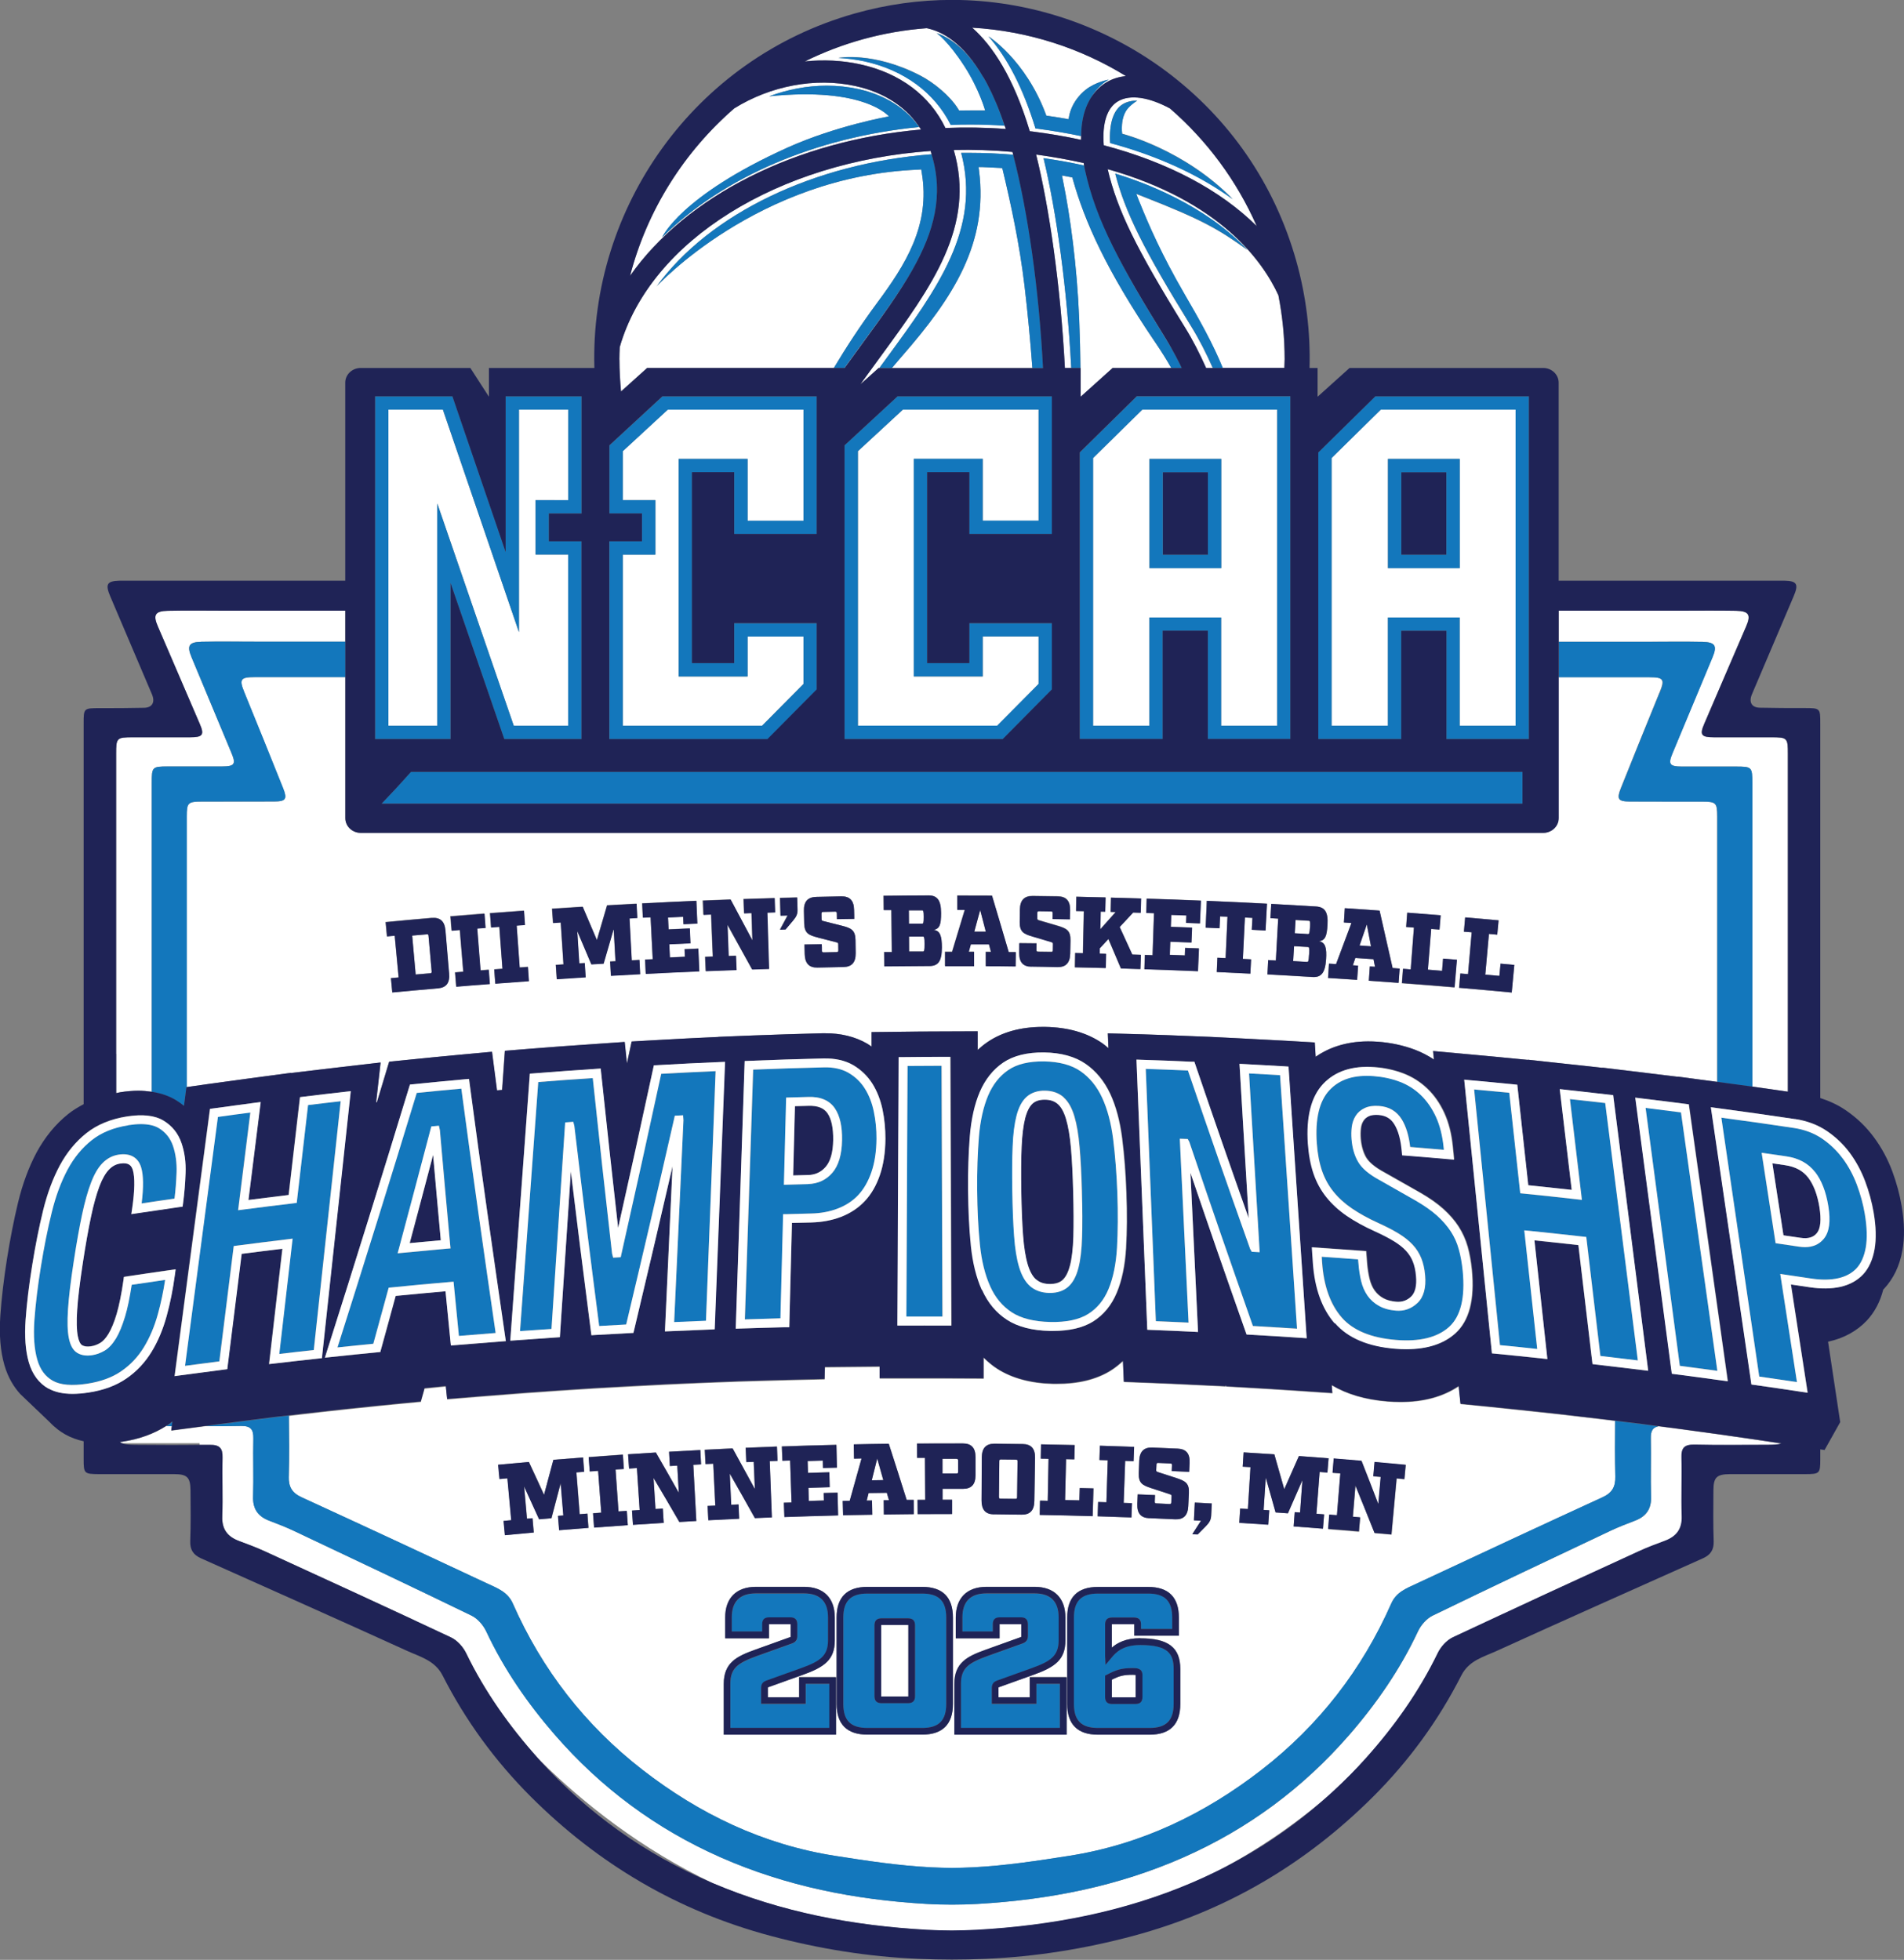 <?xml version="1.0" encoding="UTF-8"?>
<svg id="Layer_1" data-name="Layer 1" xmlns="http://www.w3.org/2000/svg" viewBox="0 0 213.09 219.38">
  <rect x="0" y="0" width="213.09" height="219.38" fill="#808080" stroke="none"/>
  <path d="m149.32,200.44c-3.64,3.21-8.07,6.42-13.29,9.13,4.93-2.4,9.35-5.46,13.29-9.13Z" style="fill: none; stroke-width: 0px;"/>
  <path d="m176.02,177.07c-2.07.92-4.14,1.87-6.03,2.79,2.01-.93,4.02-1.86,6.03-2.79Z" style="fill: none; stroke-width: 0px;"/>
  <path d="m13.61,161.55c.36.16.92.19,1.83.2,2.3,0,4.59.02,6.89,0v-.19h-8.72Z" style="fill: none; stroke-width: 0px;"/>
  <path d="m60.42,197.05c5.34,5.91,11.73,10.5,19.19,13.69.08.03.16.06.24.1-8.09-3.84-14.58-8.99-19.43-13.79Z" style="fill: none; stroke-width: 0px;"/>
  <path d="m101.63,181.9h-3.01s0,.02,0,.03v7.94s0,.02,0,.03h3.04s0-.02,0-.03v-7.94s0-.02,0-.03h-.03Z" style="fill: #fff; stroke-width: 0px;"/>
  <path d="m103.74,216.04c.94.05,1.87.07,2.81.08.93,0,1.87-.03,2.81-.08,8.33-.47,16.43-2,24.13-5.3.86-.37,1.71-.76,2.55-1.17,5.22-2.72,9.65-5.92,13.29-9.13,1.23-1.14,2.42-2.34,3.55-3.6,3.19-3.57,5.96-7.45,8.05-11.77.34-.71,1-1.45,1.71-1.78,2.45-1.15,4.9-2.29,7.36-3.43,1.88-.91,3.95-1.87,6.03-2.79,2.48-1.14,4.96-2.28,7.44-3.42.93-.43,1.9-.79,2.87-1.15,1.33-.49,1.96-1.34,1.9-2.77-.08-2.19.02-4.38-.03-6.57-.03-1.04.31-1.45,1.43-1.43,2.68.06,5.35.03,8.03.02.83,0,1.37-.03,1.73-.15l-.13-.02c-2.03-.31-3.05-.46-5.08-.75l-1.67-.24-1.89-.26c-2.01-.28-3.03-.41-5.02-.67-.65.12-.87.54-.85,1.37.05,2.16-.04,4.32.03,6.47.05,1.41-.55,2.25-1.82,2.73-.92.35-1.85.71-2.74,1.13-6.64,3.14-13.29,6.28-19.89,9.49-.68.33-1.31,1.06-1.64,1.76-1.99,4.25-4.64,8.08-7.69,11.59-5.14,5.92-11.31,10.51-18.53,13.7-7.36,3.25-15.09,4.76-23.05,5.22-.96.06-1.91.08-2.87.08-.95,0-1.91-.03-2.87-.08-7.96-.46-15.7-1.97-23.05-5.22-7.22-3.19-13.38-7.78-18.53-13.7-3.05-3.51-5.7-7.34-7.69-11.59-.33-.7-.96-1.43-1.64-1.76-6.61-3.21-13.25-6.35-19.89-9.49-.89-.42-1.82-.78-2.74-1.13-1.27-.48-1.87-1.32-1.82-2.73.07-2.15-.02-4.32.03-6.47.03-1.02-.3-1.43-1.37-1.41-1.34.03-2.69.03-4.03.03l-3.78.5.07-.52c-.23,0-.44,0-.63-.01-1.38.89-3.04,1.49-4.95,1.78-.09.01-.17.02-.25.03.06.05.12.09.2.12h8.72v.19c.38,0,.76,0,1.14,0,1.12-.02,1.46.39,1.43,1.43-.06,2.19.05,4.38-.03,6.57-.05,1.43.58,2.28,1.9,2.77.97.36,1.93.72,2.87,1.15,6.95,3.19,13.91,6.37,20.82,9.63.71.33,1.37,1.07,1.71,1.78,2.09,4.31,4.85,8.2,8.05,11.77.07.07.14.14.2.21,4.85,4.8,11.34,9.95,19.43,13.79,7.63,3.23,15.64,4.74,23.89,5.2Z" style="fill: #fff; stroke-width: 0px;"/>
  <path d="m15.48,122.09c.52,0,1.02.05,1.5.12v-5.33h0v-29.25c0-1.78.05-1.83,1.79-1.84,2.04,0,4.08,0,6.11,0,1.35,0,1.54-.26,1.04-1.46-1.49-3.59-2.99-7.18-4.49-10.77-.53-1.27-.31-1.69,1.07-1.72,2.08-.05,4.16-.01,6.23-.01,3.3,0,6.61,0,9.91,0v-3.47h-5.18c-2.72,0-5.44,0-8.16,0-2.17,0-4.35-.03-6.52.01-1.44.03-1.68.46-1.12,1.75,1.57,3.64,3.14,7.28,4.7,10.93.52,1.21.32,1.48-1.09,1.48-2.13,0-4.27,0-6.4,0-1.83,0-1.88.06-1.88,1.87,0,10.35,0,20.7,0,31.06h0v2.51h0v4.39c.16-.03.31-.08.47-.1.71-.11,1.38-.17,2.01-.17Z" style="fill: #fff; stroke-width: 0px;"/>
  <path d="m103.29,104.83c-.62,0-.93,0-1.55,0,0,.67,0,1,.01,1.67.62,0,.93,0,1.55,0,.14,0,.18-.07.18-.84,0-.77-.05-.84-.19-.83Z" style="fill: #fff; stroke-width: 0px;"/>
  <path d="m103.2,103.39c.14,0,.18-.07.18-.75,0-.68-.04-.75-.19-.74-.59,0-.89,0-1.48,0,0,.6,0,.9.01,1.49.59,0,.88,0,1.47,0Z" style="fill: #fff; stroke-width: 0px;"/>
  <path d="m109.7,101.86c-.27.97-.4,1.46-.66,2.43.51,0,.77,0,1.29,0-.25-.97-.38-1.46-.63-2.43Z" style="fill: #fff; stroke-width: 0px;"/>
  <path d="m146.37,106.01c-.62-.04-.93-.06-1.55-.09-.04.67-.06,1-.1,1.67.62.04.93.05,1.55.09.14,0,.19-.06.23-.82.05-.77,0-.84-.14-.84Z" style="fill: #fff; stroke-width: 0px;"/>
  <path d="m152.97,103.46c-.33.95-.49,1.43-.82,2.38.51.04.77.05,1.28.09-.19-.99-.28-1.48-.47-2.47Z" style="fill: #fff; stroke-width: 0px;"/>
  <path d="m146.47,103.08c-.59-.04-.89-.05-1.48-.09-.03.6-.05.89-.09,1.49.59.03.88.05,1.47.09.14,0,.19-.06.23-.73.04-.68,0-.75-.14-.76Z" style="fill: #fff; stroke-width: 0px;"/>
  <path d="m190.58,71.85c1.38.03,1.6.45,1.07,1.72-1.5,3.59-3,7.18-4.49,10.77-.5,1.19-.31,1.45,1.04,1.46,2.04,0,4.08,0,6.11,0,1.75,0,1.79.06,1.79,1.84v29.25h0v4.74c1.31.18,2.51.35,3.98.57v-4.23h0v-2.51h0c0-10.35,0-20.7,0-31.06,0-1.81-.05-1.86-1.88-1.87-2.13,0-4.27,0-6.4,0-1.41,0-1.61-.27-1.09-1.48,1.56-3.64,3.13-7.29,4.7-10.93.56-1.29.32-1.72-1.12-1.75-2.17-.05-4.35-.01-6.52-.01-2.72,0-5.44,0-8.16,0h-5.18v3.47c3.3,0,6.61,0,9.91,0,2.08,0,4.16-.03,6.23.01Z" style="fill: #fff; stroke-width: 0px;"/>
  <path d="m127.11,189.99v-2.49s-.04-.03-.32-.03c-1.08,0-1.54.15-2.35.55v1.97h2.68Z" style="fill: #fff; stroke-width: 0px;"/>
  <path d="m98.17,163.26c-.25.98-.37,1.46-.61,2.44.52,0,.78-.01,1.29-.02-.27-.97-.41-1.45-.68-2.42Z" style="fill: #fff; stroke-width: 0px;"/>
  <path d="m111.98,167.75c.66,0,1,.01,1.66.02.14,0,.19-.04.19-.2.02-1.59.03-2.39.05-3.98,0-.16-.04-.2-.18-.21-.67,0-1-.01-1.67-.02-.15,0-.19.04-.19.2-.02,1.59-.02,2.39-.04,3.98,0,.16.04.2.18.21Z" style="fill: #fff; stroke-width: 0px;"/>
  <path d="m107.04,164.95c.15,0,.19-.04.19-.2,0-.5,0-.75,0-1.24,0-.16-.04-.2-.19-.2-.63,0-.94,0-1.57,0,0,.66,0,.99,0,1.65.62,0,.94,0,1.56,0Z" style="fill: #fff; stroke-width: 0px;"/>
  <path d="m48.14,108.95c.14-.01.18-.06.17-.22-.14-1.58-.21-2.38-.35-3.96-.01-.16-.06-.2-.2-.19-.65.06-.98.09-1.63.14.16,1.75.24,2.62.39,4.36.65-.06.97-.09,1.62-.14Z" style="fill: #fff; stroke-width: 0px;"/>
  <path d="m27.34,77.52c1.46,3.56,2.9,7.13,4.33,10.71.49,1.23.31,1.49-1.02,1.49-2.68.02-5.35,0-8.03.01-1.61,0-1.73.11-1.73,1.68,0,7.71,0,15.42,0,23.13h0c0,2.38,0,4.77,0,7.15l2.32-.33c1.87-.26,2.81-.39,4.69-.64l4.64-.62v.02s.84-.1.84-.1c1.88-.23,2.82-.35,4.71-.56l4.49-.52-.5,4.46h.09c.26-.86.52-1.71.77-2.56l.6-1.99,2.18-.22c2.34-.24,3.51-.35,5.85-.57l3.48-.32.43,3.33c.04.33.09.66.13.99l.57-.05.31-4.38,2.85-.23c2.83-.23,4.24-.33,7.08-.52l3.48-.24.25,2.42s.53-2.47.53-2.47l2.61-.15c2.83-.16,4.25-.23,7.08-.36h.02s0-.01,0-.01l1.7-.07,2.16-.1h0c2.94-.1,4.63-.16,7.78-.24h.26c1.8-.01,3.41.38,4.76,1.17.17.1.32.21.48.32v-1.62s3.49-.04,3.49-.04c1.42-.02,2.32-.02,3.47-.03l4.91-.02v2.09c.34-.31.69-.6,1.07-.86,1.64-1.13,3.71-1.71,6.17-1.72h.32c2.56.04,4.71.66,6.41,1.84.24.16.45.36.67.54l-.07-1.66,3.93.11c2.26.07,3.39.11,5.65.21l1.87.08h0s4.13.2,4.13.2c1.8.09,2.71.14,4.52.24l3.06.18.1,1.6c1.34-.92,3.24-1.71,5.86-1.72.37,0,.74.01,1.13.04,1.45.11,2.83.41,4.11.89.76.29,1.47.66,2.14,1.1l-.1-.95,4.59.42c1.99.18,2.99.28,4.98.47l1.04.1v-.02s4.79.52,4.79.52c1.46.16,2.39.26,3.57.39v-.02s3.14.38,3.14.38l.93.11h0s.88.11.88.11c1.41.17,2.33.28,3.44.42v-.02s3.28.44,3.28.44l.85.11h0s.31.05.31.05c0-2.19,0-4.38,0-6.57h0c0-7.71,0-15.42,0-23.13,0-1.57-.12-1.67-1.73-1.68-2.68,0-5.35,0-8.03-.01-1.33,0-1.51-.26-1.02-1.49,1.43-3.57,2.87-7.14,4.33-10.71.61-1.48.46-1.72-1.18-1.72-3.38,0-6.75,0-10.13,0v15.79c0,.9-.77,1.64-1.73,1.64H40.38c-.95,0-1.73-.73-1.73-1.64v-15.79c-3.38,0-6.75,0-10.13,0-1.63,0-1.78.25-1.18,1.72Zm136.09,31.45c.34.03.52.04.86.07.16-1.87.24-2.81.41-4.68-.35-.03-.52-.05-.87-.07.05-.64.08-.96.14-1.6,1.5.13,2.24.19,3.74.33-.06.64-.09.96-.15,1.6-.37-.03-.56-.05-.93-.08-.16,1.82-.25,2.73-.41,4.56.63.06.95.09,1.58.14.05-.55.08-.82.13-1.37.62.06.92.09,1.54.14-.12,1.24-.18,1.86-.29,3.09-2.35-.22-3.53-.33-5.89-.53.05-.64.08-.96.14-1.6Zm-6.42-.52c.34.03.52.04.86.07.14-1.87.22-2.81.36-4.68-.35-.03-.52-.04-.87-.07.05-.64.07-.96.12-1.6,1.5.11,2.24.17,3.74.29-.05.64-.08.96-.13,1.6-.37-.03-.56-.05-.93-.07-.15,1.82-.22,2.74-.37,4.56.63.05.95.08,1.59.13.05-.55.07-.82.11-1.37.62.05.92.08,1.54.13-.11,1.24-.16,1.86-.26,3.1-2.36-.2-3.53-.29-5.89-.47.05-.64.07-.96.12-1.6Zm-8.28-.58c.32.02.47.03.79.05.68-1.84,1.03-2.76,1.72-4.6-.33-.02-.5-.03-.84-.06.04-.64.06-.96.1-1.6,1.56.1,2.33.15,3.89.27.59,2.57.88,3.85,1.46,6.43.32.02.47.04.79.06-.05.64-.07.96-.12,1.6-1.33-.1-2-.15-3.33-.24.04-.64.07-.96.11-1.6.23.02.35.02.58.04-.07-.34-.1-.51-.17-.85-.81-.06-1.22-.09-2.03-.14-.11.33-.17.49-.28.82.23.02.35.02.58.04-.04.64-.07.96-.11,1.6-1.3-.09-1.95-.13-3.25-.21.04-.64.06-.96.1-1.6Zm-6.8-.4c.34.02.52.03.86.05.1-1.88.15-2.82.26-4.69-.35-.02-.52-.03-.87-.05.03-.64.05-.96.09-1.6,2.01.11,3.01.16,5.02.29.95.06,1.37.58,1.28,2.06-.08,1.26-.25,1.73-.95,1.83.74.12.87.79.79,2.03-.1,1.57-.58,2.03-1.52,1.98-2.02-.12-3.02-.18-5.04-.29.03-.64.05-.96.08-1.6Zm-6.87-6.64c2.69.11,4.04.18,6.73.32-.06,1.2-.09,1.8-.16,3-.62-.03-.93-.05-1.54-.08.03-.53.04-.8.07-1.33-.33-.02-.5-.03-.84-.04-.09,1.85-.14,2.78-.23,4.63.37.02.55.03.92.05-.03.64-.05.96-.08,1.6-1.51-.08-2.26-.11-3.76-.18.03-.64.04-.96.07-1.6.37.02.55.02.92.04.08-1.85.13-2.78.21-4.63-.33-.02-.5-.02-.84-.04-.02.53-.04.8-.06,1.33-.62-.03-.93-.04-1.55-.07.05-1.2.08-1.8.13-3Zm-6.94,6.05c.34.01.52.02.86.03.06-1.88.09-2.82.16-4.7-.35-.01-.52-.02-.87-.03.02-.64.03-.96.05-1.6,2.43.08,3.64.12,6.07.22-.04,1.02-.06,1.53-.11,2.55-.62-.03-.93-.04-1.55-.06l.03-.83c-.68-.03-1.02-.04-1.69-.06-.02.53-.03.8-.05,1.33.95.03,1.43.05,2.38.09-.03.67-.04,1-.07,1.67-.95-.04-1.42-.06-2.37-.09-.02.59-.03.88-.05,1.47.67.02,1.01.04,1.68.06.01-.33.02-.5.03-.84.62.02.92.04,1.54.06-.04,1.02-.06,1.53-.11,2.55-2.4-.1-3.6-.14-5.99-.22.02-.64.03-.96.05-1.6Zm-7.8-.21c.34,0,.52.01.86.02.04-1.88.06-2.82.1-4.7-.35,0-.52-.01-.87-.02.01-.64.02-.96.03-1.6,1.31.03,1.96.04,3.27.08l-.04,1.6c-.2,0-.3,0-.5-.01-.02.79-.03,1.19-.05,1.98.69-.77,1.03-1.16,1.72-1.93-.22,0-.34,0-.56-.02.02-.64.03-.96.04-1.6,1.35.04,2.02.06,3.37.1-.02.64-.03.96-.05,1.6-.33-.01-.5-.02-.84-.03-.61.65-.91.97-1.51,1.62.57,1.23.85,1.85,1.41,3.08.39.01.58.02.96.03-.02.64-.03.96-.05,1.6-.87-.03-1.31-.04-2.18-.07-.56-1.32-.84-1.98-1.4-3.3-.39.42-.58.63-.97,1.05,0,.23,0,.35-.01.59.28,0,.42.01.7.02-.02.64-.02.96-.04,1.6-1.38-.04-2.06-.05-3.44-.08.01-.64.02-.96.03-1.6Zm-6.24-1.12c.77,0,1.16.01,1.93.02,0,.29,0,.43-.01.72,0,.16.04.2.18.21.59,0,.88.01,1.47.02.14,0,.19-.04.19-.2,0-.28,0-.41.01-.69,0-.12-.05-.16-.21-.21-.82-.24-1.23-.37-2.05-.61-1-.3-1.48-.51-1.46-1.64,0-.55,0-.83.02-1.38.01-1.04.47-1.53,1.43-1.52,1.12.02,1.68.02,2.81.04.95.02,1.4.52,1.38,1.56,0,.4-.01.6-.02,1.01-.78-.02-1.16-.02-1.94-.04,0-.26,0-.39.01-.64,0-.16-.04-.2-.18-.21-.54,0-.81-.01-1.35-.02-.14,0-.19.04-.19.2,0,.24,0,.37,0,.61,0,.12.03.16.21.22.82.24,1.23.36,2.05.6,1,.3,1.47.52,1.45,1.65-.01.58-.02.87-.03,1.46-.02,1.04-.48,1.53-1.42,1.51-1.16-.02-1.74-.03-2.9-.05-.94-.01-1.39-.51-1.37-1.55,0-.43,0-.65.01-1.08Zm-7.54.97c.56-1.88.85-2.82,1.42-4.7-.33,0-.5,0-.84,0,0-.64,0-.96,0-1.6,1.56,0,2.34,0,3.89.01.75,2.53,1.13,3.79,1.87,6.32.32,0,.47,0,.79,0,0,.64-.01.96-.02,1.6-1.33-.01-2-.02-3.34-.03,0-.64,0-.96,0-1.6.23,0,.35,0,.58,0-.09-.33-.13-.5-.22-.84-.81,0-1.22,0-2.03,0-.09.33-.14.5-.23.83.23,0,.35,0,.59,0,0,.64,0,.96,0,1.6-1.3,0-1.95,0-3.25,0,0-.64,0-.96,0-1.6.32,0,.47,0,.79,0Zm-2.65-6.3c.95,0,1.41.49,1.41,1.97,0,1.27-.14,1.74-.83,1.89.74.08.92.73.92,1.97,0,1.57-.45,2.07-1.39,2.07-2.02,0-3.03.02-5.05.04,0-.64-.01-.96-.02-1.6.34,0,.52,0,.86,0-.02-1.88-.03-2.82-.05-4.7-.35,0-.52,0-.87,0,0-.64-.01-.96-.02-1.6,2.01-.02,3.01-.03,5.02-.04Zm-12.56.17c1.12-.03,1.68-.04,2.81-.06.95-.02,1.42.47,1.43,1.51,0,.4,0,.6.02,1.01-.78.01-1.16.02-1.94.03,0-.26,0-.39-.01-.64,0-.16-.05-.2-.19-.2-.54.01-.81.02-1.35.03-.14,0-.18.05-.18.21,0,.24,0,.37.01.61,0,.12.03.16.22.21.83.21,1.24.31,2.07.52,1.02.26,1.49.47,1.51,1.6,0,.58.01.87.02,1.46.02,1.04-.43,1.54-1.37,1.56-1.16.02-1.74.03-2.9.06-.94.02-1.4-.46-1.43-1.5-.01-.43-.02-.65-.03-1.08.77-.02,1.16-.03,1.93-.04,0,.29,0,.43.02.72,0,.16.05.2.19.2.59-.01.88-.02,1.47-.03.14,0,.18-.05.18-.21,0-.28,0-.41-.01-.69,0-.12-.06-.16-.22-.2-.83-.21-1.24-.32-2.07-.53-1.01-.26-1.49-.46-1.52-1.59-.01-.55-.02-.83-.03-1.38-.03-1.04.42-1.55,1.37-1.57Zm-3.99,2.09c-.02-.79-.03-1.19-.06-1.99.77-.02,1.15-.03,1.92-.05.01.55.02.82.04,1.37.01.46-.11.76-.51,1.23-.33.39-.5.59-.83.98-.25,0-.37.01-.62.02.34-.63.51-.95.85-1.58-.32,0-.48.01-.79.02Zm-5.6-1.81c.98,1.83,1.47,2.74,2.44,4.57-.04-1.22-.06-1.83-.1-3.05-.33.01-.5.02-.83.03-.02-.64-.03-.96-.06-1.6,1.39-.05,2.09-.07,3.48-.11.02.64.03.96.05,1.6-.35.01-.52.02-.87.03.08,2.52.12,3.78.19,6.3-.76.02-1.14.04-1.89.06-1.1-2-1.65-3-2.76-5,.05,1.4.08,2.09.13,3.49.33-.01.49-.02.82-.03.02.64.03.96.06,1.6-1.38.05-2.06.08-3.44.13-.03-.64-.04-.96-.07-1.6.34-.01.52-.02.86-.04-.08-1.88-.11-2.82-.19-4.7-.35.01-.52.02-.87.04-.03-.64-.04-.96-.07-1.6,1.24-.05,1.86-.08,3.09-.12Zm-3.82.15c.04,1.02.07,1.53.11,2.55-.62.03-.93.04-1.55.07-.01-.33-.02-.5-.04-.83-.68.03-1.02.05-1.69.08.03.53.04.8.06,1.33.95-.05,1.43-.07,2.38-.11l.07,1.67c-.95.04-1.42.06-2.37.11l.07,1.47c.67-.03,1.01-.05,1.68-.08-.02-.33-.02-.5-.04-.84.62-.03.92-.04,1.54-.07.04,1.02.07,1.53.11,2.55-2.4.1-3.6.16-5.99.28-.03-.64-.05-.96-.08-1.6.34-.02.52-.03.86-.04-.09-1.88-.14-2.82-.24-4.69-.35.02-.52.03-.87.04-.03-.64-.05-.96-.08-1.6,2.43-.12,3.64-.18,6.06-.29Zm-12.72.66c.64,1.49.96,2.24,1.59,3.73.45-1.56.68-2.33,1.14-3.89,1.32-.08,1.98-.11,3.3-.18.03.64.05.96.08,1.6-.35.02-.52.03-.87.05.1,1.88.15,2.82.25,4.69.34-.02.52-.03.86-.05.03.64.05.96.08,1.6-1.31.07-1.96.1-3.27.18-.04-.64-.06-.96-.09-1.6.24-.01.36-.02.6-.03-.08-1.45-.12-2.17-.2-3.62-.45,1.56-.68,2.33-1.13,3.89-.55.03-.82.05-1.37.08-.63-1.49-.95-2.24-1.58-3.73.09,1.45.14,2.17.23,3.62.25-.02.37-.02.61-.04.04.64.06.96.1,1.6-1.29.08-1.94.12-3.23.21-.04-.64-.06-.96-.11-1.6.34-.02.52-.03.86-.06-.12-1.88-.18-2.81-.31-4.69-.35.02-.52.03-.87.06-.04-.64-.06-.96-.11-1.6,1.37-.09,2.05-.14,3.42-.22Zm-6.57.44c.05.64.07.96.11,1.6-.37.03-.56.04-.93.07.14,1.87.2,2.81.34,4.69.37-.03.55-.04.92-.07l.11,1.6c-1.5.11-2.26.16-3.76.28-.05-.64-.07-.96-.12-1.6.37-.03.55-.04.92-.07-.14-1.87-.21-2.81-.35-4.69-.37.03-.56.04-.93.07-.05-.64-.07-.96-.12-1.6,1.52-.12,2.28-.17,3.8-.28Zm-4.43.33c.05.64.07.96.12,1.6-.37.03-.56.04-.93.07.15,1.87.22,2.81.37,4.68.37-.03.55-.04.92-.07.05.64.07.96.12,1.6-1.5.12-2.25.18-3.76.3-.05-.64-.08-.96-.13-1.6.37-.03.55-.05.92-.08-.15-1.87-.23-2.81-.39-4.68-.37.03-.56.05-.93.08-.05-.64-.08-.96-.13-1.6,1.52-.13,2.28-.19,3.8-.31Zm-5.89.49c.95-.08,1.45.38,1.53,1.41.16,1.93.24,2.89.41,4.82.09,1.04-.32,1.57-1.26,1.65-2.04.18-3.06.27-5.1.46-.06-.64-.09-.96-.15-1.6.34-.03.52-.05.86-.08-.17-1.87-.26-2.81-.44-4.68-.35.03-.52.05-.87.08-.06-.64-.09-.96-.15-1.6,2.06-.2,3.1-.29,5.16-.47Z" style="fill: #fff; stroke-width: 0px;"/>
  <path d="m32.32,165.28c-.03,1.15.36,1.84,1.42,2.32,6.97,3.2,13.92,6.44,20.86,9.69,1.09.51,2.23.92,2.8,2.22,3.27,7.41,8.11,13.64,14.5,18.6,6.38,4.95,13.5,8.37,21.53,9.63,3.57.56,7.17,1.11,10.78,1.29.78.04,1.56.06,2.34.07.78-.01,1.56-.03,2.34-.07,3.61-.18,7.21-.73,10.78-1.29,8.03-1.26,15.16-4.68,21.53-9.63,6.39-4.96,11.23-11.19,14.5-18.6.57-1.3,1.71-1.71,2.8-2.22,6.94-3.25,13.89-6.49,20.86-9.69,1.06-.49,1.45-1.17,1.42-2.32-.05-2.07-.04-4.15-.02-6.22-1.28-.16-2.23-.27-3.78-.45l-2.53-.29h0s-3.33-.36-3.33-.36c-2.01-.21-3.01-.32-5.01-.52l-2.64-.26-.21-1.99c-1.75,1.18-3.94,1.78-6.55,1.77-.46,0-.94-.02-1.44-.06-2.47-.2-4.54-.82-6.21-1.82l.06.89-3.99-.27c-2.26-.15-3.38-.22-5.64-.35l-2.26-.13-.06-.16v.15s-3.79-.18-3.79-.18c-1.81-.09-2.71-.13-4.52-.2l-3.07-.12-.1-2.34c-.44.4-.9.78-1.42,1.1-1.59.98-3.62,1.47-6.02,1.46h-.36c-2.52-.06-4.63-.63-6.28-1.69-.56-.36-1.05-.78-1.52-1.24v2.34s-4.79-.02-4.79-.02c-1.13,0-2.03,0-3.45,0h-3.4s0-1.31,0-1.31l-6.12.06-.04,1.35-3.1.07c-1.93.05-2.9.07-4.83.13l-1.67.05-1.58.06c-1.77.06-2.65.1-4.42.18l-2.21.1-2.09.11c-1.49.08-2.24.12-3.73.2l-2.12.12-2.18.14c-1.75.11-2.63.17-4.38.3l-.76.05-.8.06c-1.99.15-2.98.23-4.97.39l-3.4.28s-.06-.62-.15-1.45l-2.38.24c-.24.86-.42,1.49-.42,1.49l-2.11.2c-1.98.19-2.97.29-4.94.5l-.69.07-.76.08c-1.89.2-2.84.31-4.73.53l-1.53.18c.03,2.27.04,4.54-.01,6.81Zm117.32,4.35c.15-1.87.23-2.81.38-4.68-.35-.03-.52-.04-.87-.07.05-.64.08-.96.13-1.6,1.24.1,1.86.15,3.11.26.76,1.93,1.14,2.9,1.88,4.84.11-1.22.16-1.82.27-3.04-.33-.03-.5-.04-.83-.07.06-.64.08-.96.14-1.6,1.4.12,2.09.19,3.49.32-.06.64-.09.96-.15,1.6-.35-.03-.52-.05-.87-.08-.23,2.51-.35,3.77-.58,6.28-.76-.07-1.14-.1-1.89-.17-.85-2.12-1.27-3.18-2.14-5.3-.12,1.39-.18,2.09-.29,3.48.33.03.49.04.82.07-.05.64-.08.96-.14,1.6-1.38-.12-2.06-.18-3.44-.28.05-.64.08-.96.13-1.6.35.03.52.04.86.07Zm-10.84-.77c.35.02.52.03.86.05.12-1.88.17-2.81.29-4.69-.35-.02-.52-.03-.87-.05.04-.64.06-.96.1-1.6,1.38.08,2.07.13,3.44.22.45,1.56.67,2.34,1.11,3.9.65-1.49.98-2.23,1.64-3.71,1.33.1,1.99.15,3.32.25-.05.64-.08.96-.13,1.6-.35-.03-.52-.04-.87-.07-.14,1.87-.22,2.81-.36,4.68.35.03.52.04.86.07l-.13,1.6c-1.31-.1-1.97-.15-3.28-.25.05-.64.07-.96.12-1.6.24.02.36.03.6.04.11-1.45.16-2.17.26-3.62-.65,1.48-.98,2.23-1.62,3.71-.55-.04-.83-.06-1.38-.1-.43-1.56-.65-2.34-1.1-3.9-.09,1.45-.14,2.17-.24,3.62.25.02.37.02.62.04-.04.64-.06.96-.11,1.6-1.3-.09-1.94-.13-3.24-.21.04-.64.06-.96.1-1.6Zm-5.18,1.32c.04-.79.06-1.19.1-1.99.76.04,1.14.06,1.9.1-.03.55-.04.82-.07,1.36-.03.46-.16.75-.6,1.19-.36.37-.54.55-.9.91-.25-.01-.37-.02-.61-.03.39-.6.58-.91.97-1.51-.32-.02-.47-.02-.79-.04Zm-40.05,23.99h-12.57v-5.68c0-2.38,1.45-3.09,3.5-3.83l3.9-1.4c.07-.03.09-.04.09-.04v-1.39s0-.02,0-.03h-2.43s0,.02,0,.03v1.55h-4.9v-2.32c0-2.19,1.25-3.44,3.44-3.44h5.39c2.19,0,3.44,1.25,3.44,3.44v2.55c0,2.17-1.18,2.99-3.5,3.83l-3.9,1.4c-.07.03-.09.04-.09.04v1.1h3.49v-2.26h4.13v6.43Zm13.08-3.44c0,2.28-1.16,3.44-3.44,3.44h-6.14c-2.28,0-3.44-1.16-3.44-3.44v-9.66c0-2.29,1.16-3.44,3.44-3.44h6.14c2.28,0,3.44,1.16,3.44,3.44v9.66Zm12.72,3.44h-12.57v-5.68c0-2.38,1.45-3.09,3.5-3.83l3.9-1.4c.07-.03.09-.04.09-.04v-1.39s0-.02,0-.03h-2.43s0,.02,0,.03v1.55h-4.9v-2.32c0-2.19,1.25-3.44,3.44-3.44h5.39c2.19,0,3.44,1.25,3.44,3.44v2.55c0,2.17-1.18,2.99-3.5,3.83l-3.9,1.4c-.07.03-.09.04-.09.04v1.1h3.49v-2.26h4.13v6.43Zm12.72-3.44c0,2.28-1.16,3.44-3.44,3.44h-5.78c-2.29,0-3.44-1.16-3.44-3.44v-9.66c0-2.29,1.16-3.44,3.44-3.44h5.62c2.29,0,3.44,1.16,3.44,3.44v2.02h-4.99v-1.29h-2.52v2.63c.61-.54,1.56-1.06,3.19-1.06,3.14,0,4.48,1.03,4.48,3.44v3.9Zm-4.77-23.46c.78.03,1.16.05,1.94.08-.01.29-.02.43-.03.72,0,.16.03.21.18.21.59.03.88.04,1.47.07.14,0,.19-.04.2-.2.01-.28.02-.41.03-.69,0-.12-.04-.16-.21-.21-.81-.27-1.22-.4-2.04-.67-1-.32-1.47-.56-1.42-1.69.02-.55.03-.83.05-1.38.04-1.04.52-1.52,1.48-1.48,1.13.05,1.69.07,2.82.12.96.04,1.39.56,1.34,1.6l-.05,1c-.78-.04-1.17-.06-1.95-.09.01-.26.02-.39.03-.64,0-.16-.03-.2-.18-.21-.54-.02-.82-.04-1.36-.06-.14,0-.19.04-.2.2-.01.24-.02.37-.03.61,0,.12.02.16.21.22.82.26,1.23.39,2.04.66,1,.33,1.47.57,1.41,1.7-.03.58-.04.87-.07,1.45-.05,1.04-.53,1.51-1.47,1.47-1.16-.05-1.74-.08-2.9-.13-.94-.04-1.38-.55-1.34-1.59.02-.43.03-.65.04-1.08Zm-4.43.86c.37.01.56.02.93.03.06-1.88.09-2.82.15-4.7-.37-.01-.56-.02-.93-.03.02-.64.03-.96.05-1.6,1.53.05,2.3.07,3.83.13-.02.64-.04.96-.06,1.6-.37-.01-.56-.02-.94-.03-.07,1.88-.1,2.82-.17,4.7.37.01.56.02.93.03-.02.64-.04.96-.06,1.6-1.51-.06-2.27-.08-3.78-.13.02-.64.03-.96.05-1.6Zm-6.5-.16c.35,0,.52,0,.87.02.04-1.88.06-2.82.09-4.7-.35,0-.52-.01-.87-.02.01-.64.02-.96.03-1.6,1.51.03,2.26.04,3.77.08-.02.64-.02.96-.04,1.6-.37,0-.56-.01-.93-.02-.04,1.83-.07,2.74-.11,4.57.64.02.96.02,1.6.04.01-.55.02-.83.04-1.38.62.02.93.03,1.55.04-.04,1.24-.06,1.86-.09,3.11-2.37-.07-3.55-.1-5.92-.14.01-.64.02-.96.03-1.6Zm-6.51-4.85c0-1.04.47-1.53,1.43-1.53,1.25.01,1.88.02,3.14.04.96.01,1.41.52,1.39,1.56-.03,1.93-.05,2.9-.08,4.83-.02,1.04-.48,1.53-1.42,1.51-1.24-.02-1.85-.03-3.09-.04-.94,0-1.39-.51-1.39-1.55.01-1.93.02-2.9.03-4.83Zm-2.12-1.55c.96,0,1.41.5,1.41,1.54,0,.8,0,1.21,0,2.01,0,1.04-.46,1.53-1.41,1.53-.91,0-1.37,0-2.28,0,0,.49,0,.73,0,1.22.43,0,.64,0,1.07,0,0,.64,0,.96,0,1.6-1.54,0-2.32,0-3.86.01,0-.64,0-.96-.01-1.6.35,0,.52,0,.86,0-.01-1.88-.02-2.82-.03-4.7-.35,0-.52,0-.87,0,0-.64,0-.96-.01-1.6,2.05-.01,3.08-.02,5.14-.01Zm-12.66,6.42c.52-1.89.79-2.84,1.32-4.73-.34,0-.5,0-.84.02-.01-.64-.02-.96-.03-1.6,1.57-.03,2.35-.04,3.92-.07.81,2.51,1.21,3.77,2,6.28.32,0,.48,0,.79,0,0,.64,0,.96.01,1.6-1.34.01-2.01.02-3.35.04,0-.64-.01-.96-.02-1.6.23,0,.35,0,.59,0-.09-.33-.14-.5-.24-.83-.82.01-1.23.02-2.04.03-.08.34-.13.5-.21.84.23,0,.35,0,.59-.01.01.64.02.96.03,1.6-1.31.02-1.96.03-3.26.06-.01-.64-.02-.96-.04-1.6.32,0,.48-.01.79-.02Zm-1.5-6.27c.02,1.02.04,1.53.06,2.55-.62.01-.93.02-1.56.04,0-.33-.01-.5-.02-.83-.68.02-1.02.03-1.7.05.02.53.02.8.04,1.33.96-.03,1.43-.04,2.39-.07.02.67.03,1,.04,1.67-.95.02-1.43.04-2.38.07.02.59.03.88.04,1.47.67-.02,1.01-.03,1.69-.05,0-.33-.01-.5-.02-.84.62-.02.93-.02,1.55-.04.02,1.02.04,1.53.06,2.55-2.41.06-3.61.09-6.01.18-.02-.64-.03-.96-.06-1.6.35-.01.52-.02.86-.03-.06-1.88-.1-2.82-.16-4.7-.35.01-.52.02-.87.03-.02-.64-.03-.96-.06-1.6,2.44-.09,3.66-.12,6.1-.18Zm-11.62.4c1.01,1.82,1.5,2.73,2.49,4.55-.05-1.22-.08-1.83-.13-3.05-.33.01-.5.02-.83.03-.03-.64-.04-.96-.07-1.6,1.4-.06,2.1-.09,3.5-.14.02.64.03.96.06,1.6-.35.01-.52.02-.87.03.1,2.52.14,3.78.24,6.3-.76.03-1.14.04-1.9.08-1.11-1.99-1.68-2.99-2.81-4.98.06,1.39.1,2.09.16,3.49.33-.02.49-.02.82-.04.03.64.04.96.07,1.6-1.38.06-2.07.09-3.45.17-.03-.64-.05-.96-.08-1.6.35-.02.52-.03.86-.04-.09-1.88-.14-2.82-.23-4.69-.35.02-.52.03-.87.04-.03-.64-.05-.96-.08-1.6,1.24-.06,1.87-.09,3.11-.15Zm-8.58.46c1.03,1.8,1.55,2.7,2.57,4.51-.07-1.22-.1-1.83-.17-3.04-.33.02-.5.03-.83.05-.04-.64-.06-.96-.09-1.6,1.4-.08,2.1-.12,3.5-.19.03.64.05.96.08,1.6-.35.02-.52.03-.87.05.14,2.52.2,3.78.34,6.29-.76.04-1.14.06-1.9.11-1.15-1.98-1.72-2.96-2.89-4.93.09,1.39.13,2.09.22,3.48.33-.02.49-.03.82-.05.04.64.06.96.1,1.6-1.38.08-2.07.13-3.44.22-.04-.64-.06-.96-.11-1.6.35-.02.52-.03.86-.06-.12-1.88-.18-2.81-.31-4.69-.35.02-.52.03-.87.06-.04-.64-.06-.96-.11-1.6,1.24-.08,1.87-.12,3.11-.2Zm-3.69.24l.11,1.6c-.37.03-.56.04-.93.06.13,1.87.2,2.81.33,4.69.37-.03.56-.04.93-.06.04.64.07.96.11,1.6-1.51.1-2.26.16-3.77.27-.05-.64-.07-.96-.12-1.6.37-.03.55-.04.92-.07-.14-1.87-.21-2.81-.35-4.69-.37.03-.56.04-.93.07-.05-.64-.07-.96-.12-1.6,1.53-.12,2.3-.17,3.83-.28Zm-10.51.82c.68,1.47,1.02,2.21,1.7,3.68.41-1.57.62-2.35,1.05-3.92,1.33-.11,1.99-.16,3.32-.26.05.64.07.96.12,1.6-.35.03-.52.04-.87.07.15,1.87.22,2.81.37,4.68.35-.03.52-.04.86-.07.05.64.07.96.12,1.6-1.31.1-1.97.15-3.28.26-.05-.64-.08-.96-.13-1.6.24-.02.36-.03.6-.05-.12-1.45-.18-2.17-.3-3.61-.42,1.57-.62,2.35-1.03,3.92-.55.05-.83.07-1.38.12-.67-1.47-1.01-2.21-1.68-3.68.13,1.44.19,2.17.32,3.61.25-.02.37-.03.62-.05.06.64.08.96.14,1.6-1.29.11-1.94.17-3.23.3-.06-.64-.09-.96-.15-1.6.34-.03.52-.05.86-.08-.17-1.87-.26-2.81-.43-4.68-.35.03-.52.05-.87.08-.06-.64-.09-.96-.15-1.6,1.37-.13,2.06-.19,3.44-.31Z" style="fill: #fff; stroke-width: 0px;"/>
  <path d="m130.94,12.14c-2.36-1.27-4.46-1.6-5.82-.8-1.24.73-1.78,2.48-1.59,4.92,7.19,1.9,13.05,5.01,17.12,9.05-2.23-5.09-5.57-9.57-9.71-13.17Zm-6.7,3.86c-.13-2.19.38-3.74,1.44-4.36.44-.26.98-.39,1.6-.39,0,0-.57.35-1,.81-.97,1.07-.69,2.9-.69,2.9,0,0,6.93,1.73,12.37,7.32-3.7-2.69-8.34-4.84-13.72-6.29Z" style="fill: #fff; stroke-width: 0px;"/>
  <path d="m103.7,3.15c-4.87.37-9.47,1.67-13.63,3.72,2.08-.21,4.18-.12,6.19.32,4.47.98,7.81,3.51,9.55,7.13,2.22-.09,4.48-.06,6.76.11-.04-.13-.09-.24-.13-.37-1.28-.08-2.58-.13-3.85-.13-.72,0-1.46.01-2.18.04-1.81-3.62-5.24-6.14-9.68-7.12-.9-.2-1.84-.32-2.89-.38,0,0,3.92-.74,9.18,1.99,1.52.79,3.33,2.29,4.22,3.73l.1.17h.19c.36,0,.71-.01,1.06-.01s.69,0,1.03,0h.64s-.65-2.35-2.3-4.92c-1.86-2.88-3.14-3.75-3.14-3.75,1.55.54,3.45,1.88,5.25,4.95-2.22-3.84-4.59-5.15-6.36-5.5Z" style="fill: #fff; stroke-width: 0px;"/>
  <path d="m93.32,41.19c1.38-2.31,3-4.79,4.84-7.28,3.11-4.2,6.03-8.69,4.99-14.64l-.05-.31-.32.03c-18,.7-29.31,13.08-29.31,13.08,5.93-8.16,17.67-13.8,30.78-14.8-.04-.12-.06-.24-.1-.37-16.96,1.19-31.36,9.95-34.8,21.96-.02.47-.04.93-.04,1.4,0,1.2.07,2.39.18,3.56l2.92-2.62h20.9Z" style="fill: #fff; stroke-width: 0px;"/>
  <path d="m103.07,14.5c-1.51-2.44-4.05-4.15-7.35-4.87-4.51-.99-9.51-.01-13.55,2.5-5.6,4.86-9.74,11.35-11.66,18.74,6.27-8.93,18.55-15.14,32.56-16.37Zm-14.97,2.04c5.44-2.46,11.39-3.51,11.39-3.51,0,0-2.7-3.35-13.4-2.25,2.07-.78,4.26-1.19,6.44-1.19,1.2,0,2.38.13,3.51.37,2.98.65,5.32,2.12,6.83,4.26-11.54,1.13-21.93,5.59-28.75,12.34,0,0,2.01-4.61,13.99-10.02Z" style="fill: #fff; stroke-width: 0px;"/>
  <path d="m99.25,40.05c5.66-7.74,10.57-14.45,8.32-22.94.31,0,.62,0,.93,0,1.62,0,3.27.07,4.9.21-.03-.11-.06-.21-.09-.32-2.21-.2-4.41-.27-6.57-.22,2.48,8.53-2.47,15.3-8.15,23.07-.65.89-1.31,1.8-1.98,2.72-.11.15-.21.3-.31.44l2.03-1.82h.09c.28-.38.56-.77.83-1.14Z" style="fill: #fff; stroke-width: 0px;"/>
  <path d="m94.69,40.92c-.07.09-.13.18-.19.27h.03s.04-.05.05-.08c.67-.93,1.34-1.85,1.99-2.74,2.12-2.9,4.08-5.59,5.56-8.21-1.46,2.56-3.38,5.18-5.46,8.02-.66.9-1.32,1.81-1.99,2.74Z" style="fill: #fff; stroke-width: 0px;"/>
  <path d="m121.71,11.67s0,0,0,0h0Z" style="fill: #fff; stroke-width: 0px;"/>
  <path d="m132.25,41.19c-.15-.3-.29-.6-.44-.89.15.29.29.59.44.89h0Z" style="fill: #fff; stroke-width: 0px;"/>
  <path d="m115.54,41.19c-.23-2.98-.51-6.11-.88-9.22-.56-4.67-1.51-9.07-2.43-12.92l-.06-.24-.25-.02c-.67-.04-1.34-.07-2-.09h-.4s.05.38.05.38c1.04,8.12-2.86,14.2-8.64,20.81-.37.43-.74.86-1.11,1.3h15.72Z" style="fill: #fff; stroke-width: 0px;"/>
  <path d="m110.12,8.74c.12.2.23.41.35.63-.11-.22-.23-.42-.35-.63Z" style="fill: #fff; stroke-width: 0px;"/>
  <path d="m116.79,17.71c1.59.23,3.11.5,4.54.82-.02-.09-.04-.19-.05-.28-1.65-.37-3.42-.69-5.32-.95,1.46,5.88,2.74,14.69,3.22,23.89h.71c-.46-8.87-1.65-17.47-3.1-23.48Z" style="fill: #fff; stroke-width: 0px;"/>
  <path d="m130.6,38.16c.34.55.67,1.13.98,1.71-.35-.66-.71-1.3-1.08-1.9-2.56-4.13-4.5-7.43-5.97-10.4,1.48,3.02,3.45,6.38,6.06,10.59Z" style="fill: #fff; stroke-width: 0px;"/>
  <path d="m129.27,38.3c-5.48-8.08-7.88-13.52-9.2-18.22l-.05-.21-.21-.04-.46-.09-.5-.09.1.5c.82,4.05,1.58,9.53,1.83,15.56.08,1.95.12,3.77.14,5.49h.02v3.22s3.58-3.22,3.58-3.22h6.57c-.55-.97-1.14-1.91-1.81-2.89Z" style="fill: #fff; stroke-width: 0px;"/>
  <path d="m115.25,14.69c.1.01.19.02.29.03,1.89.24,3.7.55,5.45.93,0-.15.01-.28.01-.42-1.67-.35-3.37-.63-5.04-.84h-.07c-1.36-4.46-3.13-7.92-5.26-10.32,0,0,4.11,2.58,6.4,8.67l.07.2.21.03c.65.09,1.3.2,1.95.31l.33.06.06-.33c.25-1.33,1.08-2.36,1.88-2.99,1.07-.83,2.54-1.12,2.54-1.12-.6.35-1.4,1.01-2.04,2.13.56-.92,1.25-1.5,1.83-1.84.64-.38,1.36-.59,2.14-.69-5.06-3.11-10.92-5.04-17.2-5.41,2.28,2.02,4.63,5.53,6.45,11.59Z" style="fill: #fff; stroke-width: 0px;"/>
  <path d="m143.77,40.26c0-2.46-.25-4.87-.7-7.19-1.75-3.82-6.53-10.56-19.11-14.12,1.07,4.58,3.17,8.86,8.66,17.73.87,1.4,1.65,2.94,2.36,4.53h.75c-.73-1.66-1.54-3.25-2.44-4.7-5.24-8.46-7.38-12.75-8.48-17.06,3.13.94,10.05,3.49,14.8,8.54-3.32-2.38-5.11-3.4-11.71-5.99l-.74-.29.37.95c1.03,2.56,2.47,5.87,5.04,10.3,1.7,2.92,3.17,5.55,4.27,8.25h6.89c0-.31.03-.62.03-.94Z" style="fill: #fff; stroke-width: 0px;"/>
  <path d="m118.95,20.14l-.1-.5.5.09.46.09.21.04.05.21c1.32,4.7,3.72,10.14,9.2,18.22.67.98,1.26,1.92,1.81,2.89h1.16c-.14-.3-.29-.6-.44-.89-.07-.15-.15-.29-.22-.43-.32-.59-.64-1.16-.98-1.71-2.6-4.21-4.58-7.57-6.06-10.59-1.5-3.05-2.5-5.74-3.13-8.61-.03-.15-.06-.29-.08-.43-1.42-.32-2.95-.59-4.54-.82,1.44,6.01,2.64,14.61,3.1,23.48h1.03c-.02-1.71-.06-3.53-.14-5.49-.25-6.03-1-11.51-1.83-15.56Z" style="fill: #1377bc; stroke-width: 0px;"/>
  <path d="m127.54,22.64l-.37-.95.74.29c6.6,2.58,8.39,3.61,11.71,5.99-4.75-5.05-11.67-7.6-14.8-8.54,1.1,4.31,3.24,8.59,8.48,17.06.9,1.46,1.71,3.05,2.44,4.7h1.12c-1.1-2.7-2.57-5.33-4.27-8.25-2.57-4.43-4.01-7.74-5.04-10.3Z" style="fill: #1377bc; stroke-width: 0px;"/>
  <path d="m102.86,14.22c-1.5-2.14-3.85-3.6-6.83-4.26-1.13-.25-2.31-.37-3.51-.37-2.17,0-4.37.42-6.44,1.19,10.7-1.1,13.4,2.25,13.4,2.25,0,0-5.95,1.05-11.39,3.51-11.98,5.41-13.99,10.02-13.99,10.02,6.82-6.75,17.21-11.21,28.75-12.34Z" style="fill: #1377bc; stroke-width: 0px;"/>
  <path d="m109.57,19.09l-.05-.39h.4c.67.03,1.34.06,2,.1l.25.02.06.24c.92,3.85,1.87,8.25,2.43,12.92.37,3.11.66,6.24.88,9.22h1.19c-.45-8.8-1.67-17.46-3.33-23.85,0,0,0-.02,0-.03-1.63-.14-3.27-.21-4.9-.21-.31,0-.62,0-.93,0,2.25,8.49-2.66,15.2-8.32,22.94-.27.37-.55.76-.83,1.14h1.4c.37-.44.74-.87,1.11-1.3,5.78-6.61,9.68-12.69,8.64-20.81Z" style="fill: #1377bc; stroke-width: 0px;"/>
  <path d="m73.47,32.07s11.31-12.38,29.31-13.08l.32-.03.05.31c1.04,5.95-1.88,10.44-4.99,14.64-1.84,2.49-3.46,4.97-4.84,7.28h1.18c.07-.09.12-.18.19-.27.67-.93,1.34-1.84,1.99-2.74,2.08-2.84,4-5.47,5.46-8.02,2.38-4.22,3.51-8.29,2.12-12.89-13.11,1-24.85,6.64-30.78,14.8Z" style="fill: #1377bc; stroke-width: 0px;"/>
  <path d="m104.81,3.7s1.28.86,3.14,3.75c1.65,2.57,2.3,4.92,2.3,4.92h-.64c-.35,0-.69,0-1.03,0s-.71,0-1.06,0h-.19s-.1-.16-.1-.16c-.88-1.44-2.7-2.94-4.22-3.73-5.26-2.73-9.18-1.99-9.18-1.99,1.04.06,1.99.19,2.89.38,4.44.97,7.87,3.5,9.68,7.12.73-.03,1.46-.04,2.18-.04,1.28,0,2.57.04,3.85.13-.62-1.85-1.28-3.41-1.97-4.7-.12-.21-.23-.43-.35-.63-.02-.03-.04-.06-.05-.09-1.81-3.07-3.7-4.41-5.25-4.95Z" style="fill: #1377bc; stroke-width: 0px;"/>
  <path d="m124.07,8.91s-1.48.28-2.54,1.12c-.8.63-1.62,1.65-1.88,2.99l-.06.33-.33-.06c-.65-.11-1.3-.22-1.95-.31l-.21-.03-.07-.2c-2.29-6.09-6.4-8.67-6.4-8.67,2.13,2.4,3.9,5.86,5.26,10.31h.07c1.67.22,3.37.5,5.04.85.01-1.5.29-2.67.7-3.56,0,0,0,0,0,0,.1-.23.21-.44.33-.63.63-1.12,1.43-1.77,2.04-2.13Z" style="fill: #1377bc; stroke-width: 0px;"/>
  <path d="m125.59,14.98s-.28-1.84.69-2.9c.43-.47,1-.81,1-.81-.62,0-1.16.13-1.6.39-1.06.62-1.57,2.17-1.44,4.36,5.38,1.45,10.02,3.6,13.72,6.29-5.44-5.59-12.37-7.32-12.37-7.32Z" style="fill: #1377bc; stroke-width: 0px;"/>
  <path d="m185.75,77.52c-1.46,3.56-2.9,7.13-4.33,10.71-.49,1.23-.31,1.49,1.02,1.49,2.68.02,5.35,0,8.03.01,1.61,0,1.73.11,1.73,1.68,0,7.71,0,15.42,0,23.13h0c0,2.19,0,4.38,0,6.57l.67.09c1.25.17,2.28.31,3.25.44v-4.74h0v-29.25c0-1.78-.05-1.83-1.79-1.84-2.04,0-4.08,0-6.11,0-1.35,0-1.54-.26-1.04-1.46,1.49-3.59,2.99-7.18,4.49-10.77.53-1.27.31-1.69-1.07-1.72-2.08-.05-4.16-.01-6.23-.01-3.3,0-6.61,0-9.91,0v3.96c3.38,0,6.75,0,10.13,0,1.63,0,1.78.25,1.18,1.72Z" style="fill: #1377bc; stroke-width: 0px;"/>
  <path d="m26.98,159.62c1.07-.02,1.39.39,1.37,1.41-.05,2.16.04,4.32-.03,6.47-.05,1.41.55,2.25,1.82,2.73.92.35,1.85.71,2.74,1.13,6.64,3.14,13.29,6.28,19.89,9.49.68.33,1.31,1.06,1.64,1.76,1.99,4.25,4.64,8.08,7.69,11.59,5.14,5.92,11.31,10.51,18.53,13.7,7.36,3.25,15.09,4.76,23.05,5.22.96.06,1.91.08,2.87.08.95,0,1.91-.03,2.87-.08,7.96-.46,15.7-1.97,23.05-5.22,7.22-3.19,13.38-7.78,18.53-13.7,3.05-3.51,5.7-7.34,7.69-11.59.33-.7.96-1.43,1.64-1.76,6.61-3.21,13.25-6.35,19.89-9.49.89-.42,1.82-.78,2.74-1.13,1.27-.48,1.87-1.32,1.82-2.73-.07-2.15.02-4.32-.03-6.47-.02-.83.2-1.25.85-1.37-.01,0-.02,0-.04,0l-1.75-.23-1.79-.22c-.46-.06-.87-.11-1.26-.16-.02,2.07-.03,4.15.02,6.22.03,1.15-.36,1.84-1.42,2.32-6.97,3.2-13.92,6.44-20.86,9.69-1.09.51-2.23.92-2.8,2.22-3.27,7.41-8.11,13.64-14.5,18.6-6.38,4.95-13.5,8.37-21.53,9.63-3.57.56-7.17,1.11-10.78,1.29-.78.04-1.56.06-2.34.07-.78-.01-1.56-.03-2.34-.07-3.61-.18-7.21-.73-10.78-1.29-8.03-1.26-15.16-4.68-21.53-9.63-6.39-4.96-11.23-11.19-14.5-18.6-.57-1.3-1.71-1.71-2.8-2.22-6.94-3.25-13.89-6.49-20.86-9.69-1.06-.49-1.45-1.17-1.42-2.32.06-2.27.04-4.54.01-6.81l-1.71.2h0s-2.28.29-2.28.29c-1.89.24-2.83.36-4.72.61l-.68.09c1.34,0,2.69,0,4.03-.03Z" style="fill: #1377bc; stroke-width: 0px;"/>
  <path d="m19.3,159.15c-.15.11-.29.23-.44.34-.08.05-.17.09-.25.15.18,0,.4,0,.63.01l.07-.49Z" style="fill: #1377bc; stroke-width: 0px;"/>
  <path d="m22.51,71.85c-1.38.03-1.6.45-1.07,1.72,1.5,3.59,3,7.18,4.49,10.77.5,1.19.31,1.45-1.04,1.46-2.04,0-4.08,0-6.11,0-1.75,0-1.79.06-1.79,1.84v29.25h0v5.33c1.01.16,1.93.47,2.73.95.31.19.6.4.87.62l.27-2.1h.05c0-2.39,0-4.77,0-7.16h0c0-7.71,0-15.42,0-23.13,0-1.57.12-1.67,1.73-1.68,2.68,0,5.35,0,8.03-.01,1.33,0,1.51-.26,1.02-1.49-1.43-3.57-2.87-7.14-4.33-10.71-.61-1.48-.46-1.72,1.18-1.72,3.38,0,6.75,0,10.13,0v-3.96c-3.3,0-6.61,0-9.91,0-2.08,0-4.16-.03-6.23.01Z" style="fill: #1377bc; stroke-width: 0px;"/>
  <rect x="156.82" y="52.86" width="5.06" height="9.25" style="fill: #1f2356; stroke-width: 0px;"/>
  <rect x="130.13" y="52.86" width="5.06" height="9.25" style="fill: #1f2356; stroke-width: 0px;"/>
  <path d="m149.03,81.24h6.3v-12.12h8.03v12.12h6.26v-35.39h-15.09l-5.51,5.42v29.97Zm6.3-29.87h8.03v12.23h-8.03v-12.23Z" style="fill: #fff; stroke-width: 0px;"/>
  <polygon points="111.6 81.24 116.24 76.56 116.24 71.25 109.99 71.25 109.99 75.73 102.27 75.73 102.27 51.37 109.99 51.37 109.99 58.29 116.24 58.29 116.24 45.85 101.05 45.85 96.02 50.5 96.02 81.24 111.6 81.24" style="fill: #fff; stroke-width: 0px;"/>
  <polygon points="89.92 76.56 89.92 71.25 83.66 71.25 83.66 75.73 75.95 75.73 75.95 51.37 83.66 51.37 83.66 58.29 89.92 58.29 89.92 45.85 74.73 45.85 69.7 50.5 69.69 55.98 73.34 55.98 73.34 62.08 69.7 62.08 69.7 81.24 85.28 81.24 89.92 76.56" style="fill: #fff; stroke-width: 0px;"/>
  <polygon points="43.47 81.24 48.94 81.24 48.94 56.36 57.5 81.24 63.6 81.24 63.59 62.08 59.94 62.08 59.94 55.98 63.6 55.99 63.6 45.85 58.08 45.85 58.08 70.76 49.56 45.85 43.47 45.85 43.47 81.24" style="fill: #fff; stroke-width: 0px;"/>
  <path d="m142.93,45.85h-15.09l-5.51,5.42v29.97h6.3v-12.12h8.03v12.12h6.26v-35.39Zm-14.29,5.52h8.03v12.23h-8.03v-12.23Z" style="fill: #fff; stroke-width: 0px;"/>
  <path d="m91.41,77.18v-7.41h-9.23v4.47h-4.73v-21.38h4.73v6.92h9.23v-15.41h-17.26l-5.94,5.49v7.62s3.65,0,3.65,0v3.12h-3.65v22.14h17.7l5.51-5.56Zm-21.71,4.07v-19.16h3.65v-6.1h-3.65v-5.48s5.04-4.65,5.04-4.65h15.19v12.43h-6.26v-6.92h-7.71v24.35h7.71v-4.47h6.26v5.31l-4.64,4.68h-15.59Z" style="fill: #1377bc; stroke-width: 0px;"/>
  <path d="m144.42,44.36h-17.18l-6.39,6.29v32.08h9.28v-12.12h5.06v12.12h9.23v-38.37Zm-7.75,36.88v-12.12h-8.03v12.12h-6.3v-29.97l5.51-5.42h15.09v35.39h-6.26Z" style="fill: #1377bc; stroke-width: 0px;"/>
  <path d="m112.23,82.73l5.5-5.56v-7.41h-9.23v4.47h-4.73v-21.38h4.73v6.92h9.23v-15.41h-17.26l-5.94,5.49v32.88h17.7Zm-16.21-32.23l5.03-4.65h15.19v12.43h-6.26v-6.92h-7.71v24.35h7.71v-4.47h6.26v5.31l-4.64,4.68h-15.59v-30.74Z" style="fill: #1377bc; stroke-width: 0px;"/>
  <path d="m147.54,82.73h9.28v-12.12h5.06v12.12h9.23v-38.37h-17.18l-6.39,6.29v32.08Zm22.08-36.88v35.39h-6.26v-12.12h-8.03v12.12h-6.3v-29.97l5.51-5.42h15.09Z" style="fill: #1377bc; stroke-width: 0px;"/>
  <path d="m41.98,82.73h8.45v-17.47l6.01,17.47h8.65v-22.14h-3.66v-3.12h3.66s0-13.11,0-13.11h-8.5v17.44l-5.96-17.44h-8.65v38.37Zm7.59-36.88l8.51,24.91v-24.91h5.52v10.14h-3.66s0,6.09,0,6.09h3.65v19.16s-6.09,0-6.09,0l-8.56-24.88v24.88h-5.47v-35.39h6.1Z" style="fill: #1377bc; stroke-width: 0px;"/>
  <path d="m163.37,51.37h-8.03v12.23h8.03v-12.23Zm-1.49,10.74h-5.06v-9.25h5.06v9.25Z" style="fill: #1377bc; stroke-width: 0px;"/>
  <path d="m136.68,63.6v-12.23h-8.03v12.23h8.03Zm-6.55-10.74h5.06v9.25h-5.06v-9.25Z" style="fill: #1377bc; stroke-width: 0px;"/>
  <polygon points="44.39 88.18 42.71 89.96 170.38 89.96 170.38 86.4 46 86.4 44.39 88.18" style="fill: #1377bc; stroke-width: 0px;"/>
  <path d="m85.19,188.97c0-.42.18-.68.58-.83l3.91-1.4c2.12-.76,3-1.37,3-3.12v-2.55c0-1.79-.91-2.69-2.69-2.69h-5.39c-1.79,0-2.69.91-2.69,2.69v1.57h3.4v-.8c0-.53.26-.78.78-.78h2.37c.53,0,.78.25.78.78v1.31c0,.42-.18.68-.59.83l-3.9,1.4c-2.21.8-3,1.39-3,3.12v4.93h11.07v-4.93h-2.63v2.26h-4.99v-1.77Z" style="fill: #1377bc; stroke-width: 0px;"/>
  <path d="m89.43,189.99h-3.49v-1.1s.02-.02.09-.04l3.9-1.4c2.32-.84,3.5-1.66,3.5-3.83v-2.55c0-2.19-1.25-3.44-3.44-3.44h-5.39c-2.19,0-3.44,1.25-3.44,3.44v2.32h4.9v-1.55s0-.02,0-.03h2.43s0,.02,0,.03v1.39s-.02.02-.09.04l-3.9,1.4c-2.05.74-3.5,1.44-3.5,3.83v5.68h12.57v-6.43h-4.13v2.26Zm.75-1.51h2.63v4.93h-11.07v-4.93c0-1.73.79-2.32,3-3.12l3.9-1.4c.41-.15.59-.4.59-.83v-1.31c0-.53-.26-.78-.78-.78h-2.37c-.53,0-.78.25-.78.78v.8h-3.4v-1.57c0-1.79.91-2.69,2.69-2.69h5.39c1.79,0,2.69.91,2.69,2.69v2.55c0,1.75-.88,2.36-3,3.12l-3.91,1.4c-.4.15-.58.4-.58.83v1.77h4.99v-2.26Z" style="fill: #1f2356; stroke-width: 0px;"/>
  <path d="m103.21,178.38h-6.14c-1.86,0-2.69.83-2.69,2.69v9.66c0,1.86.83,2.69,2.69,2.69h6.14c1.86,0,2.69-.83,2.69-2.69v-9.66c0-1.86-.83-2.69-2.69-2.69Zm-.8,11.49c0,.53-.26.78-.78.78h-2.98c-.53,0-.78-.26-.78-.78v-7.94c0-.53.26-.78.78-.78h2.98c.53,0,.78.26.78.78v7.94Z" style="fill: #1377bc; stroke-width: 0px;"/>
  <path d="m103.21,177.63h-6.14c-2.28,0-3.44,1.16-3.44,3.44v9.66c0,2.28,1.16,3.44,3.44,3.44h6.14c2.28,0,3.44-1.16,3.44-3.44v-9.66c0-2.29-1.16-3.44-3.44-3.44Zm2.69,13.1c0,1.86-.83,2.69-2.69,2.69h-6.14c-1.86,0-2.69-.83-2.69-2.69v-9.66c0-1.86.83-2.69,2.69-2.69h6.14c1.86,0,2.69.83,2.69,2.69v9.66Z" style="fill: #1f2356; stroke-width: 0px;"/>
  <path d="m101.63,181.15h-2.98c-.53,0-.78.26-.78.78v7.94c0,.53.26.78.78.78h2.98c.53,0,.78-.26.78-.78v-7.94c0-.53-.26-.78-.78-.78Zm.03,8.72s0,.02,0,.03h-3.04s0-.02,0-.03v-7.94s0-.02,0-.03h3.04s0,.02,0,.03v7.94Z" style="fill: #1f2356; stroke-width: 0px;"/>
  <path d="m111,188.97c0-.42.18-.68.58-.83l3.9-1.4c2.12-.76,3-1.37,3-3.12v-2.55c0-1.79-.91-2.69-2.69-2.69h-5.39c-1.79,0-2.69.91-2.69,2.69v1.57h3.4v-.8c0-.53.26-.78.78-.78h2.37c.53,0,.78.25.78.78v1.31c0,.42-.18.68-.59.83l-3.9,1.4c-2.21.8-3,1.39-3,3.12v4.93h11.07v-4.93h-2.63v2.26h-4.99v-1.77Z" style="fill: #1377bc; stroke-width: 0px;"/>
  <path d="m115.24,189.99h-3.49v-1.1s.02-.02.09-.04l3.9-1.4c2.32-.84,3.5-1.66,3.5-3.83v-2.55c0-2.19-1.26-3.44-3.44-3.44h-5.39c-2.19,0-3.44,1.25-3.44,3.44v2.32h4.9v-1.55s0-.02,0-.03h2.43s0,.02,0,.03v1.39s-.02.02-.09.04l-3.9,1.4c-2.05.74-3.5,1.44-3.5,3.83v5.68h12.57v-6.43h-4.13v2.26Zm.75-1.51h2.63v4.93h-11.07v-4.93c0-1.73.79-2.32,3-3.12l3.9-1.4c.4-.15.59-.4.59-.83v-1.31c0-.53-.26-.78-.78-.78h-2.37c-.53,0-.78.25-.78.78v.8h-3.4v-1.57c0-1.79.91-2.69,2.69-2.69h5.39c1.79,0,2.69.91,2.69,2.69v2.55c0,1.75-.88,2.36-3,3.12l-3.9,1.4c-.4.15-.58.4-.58.83v1.77h4.99v-2.26Z" style="fill: #1f2356; stroke-width: 0px;"/>
  <path d="m127.62,184.13c-2.03,0-2.78.9-3.23,1.43l-.66.79-.05-.98v-3.54c0-.53.25-.78.78-.78h2.46c.53,0,.78.25.78.78v.5h3.49v-1.27c0-1.86-.83-2.69-2.69-2.69h-5.62c-1.86,0-2.69.83-2.69,2.69v9.66c0,1.86.83,2.69,2.69,2.69h5.78c1.86,0,2.69-.83,2.69-2.69v-3.9c0-1.71-.61-2.69-3.73-2.69Zm.24,5.83c0,.53-.26.78-.78.78h-2.62c-.53,0-.78-.26-.78-.78v-2.4l.2-.1c1.03-.53,1.58-.74,2.9-.74.38,0,1.07,0,1.07.78v2.46Z" style="fill: #1377bc; stroke-width: 0px;"/>
  <path d="m127.62,183.38c-1.63,0-2.58.52-3.19,1.06v-2.63h2.52v1.29h4.99v-2.02c0-2.29-1.16-3.44-3.44-3.44h-5.62c-2.29,0-3.44,1.16-3.44,3.44v9.66c0,2.28,1.16,3.44,3.44,3.44h5.78c2.29,0,3.44-1.16,3.44-3.44v-3.9c0-2.41-1.34-3.44-4.48-3.44Zm3.73,7.35c0,1.86-.83,2.69-2.69,2.69h-5.78c-1.86,0-2.69-.83-2.69-2.69v-9.66c0-1.86.83-2.69,2.69-2.69h5.62c1.86,0,2.69.83,2.69,2.69v1.27h-3.49v-.5c0-.53-.26-.78-.78-.78h-2.46c-.53,0-.78.25-.78.78v3.54l.05.98.66-.79c.45-.54,1.2-1.43,3.23-1.43,3.12,0,3.73.99,3.73,2.69v3.9Z" style="fill: #1f2356; stroke-width: 0px;"/>
  <path d="m126.78,186.72c-1.32,0-1.87.21-2.9.74l-.2.1v2.4c0,.53.25.78.78.78h2.62c.53,0,.78-.26.78-.78v-2.46c0-.78-.7-.78-1.07-.78Zm-2.35,3.27v-1.97c.82-.41,1.27-.55,2.35-.55.29,0,.36.03.32.03v2.49h-2.68Z" style="fill: #1f2356; stroke-width: 0px;"/>
  <path d="m48.48,129.28c-.91,3.45-1.57,5.92-2.62,9.88,1.28-.12,2.15-.21,3.48-.32-.35-3.86-.57-6.25-.86-9.55Z" style="fill: #1f2356; stroke-width: 0px;"/>
  <path d="m92.41,130.61c.53-.62.81-1.62.83-2.98.02-1.34-.19-2.35-.63-3-.4-.59-1.09-.87-2.13-.84l-1.53.04-.2,7.76,1.64-.04c.83-.02,1.49-.33,2.01-.93Z" style="fill: #1f2356; stroke-width: 0px;"/>
  <path d="m119.74,141.67c.21-.81.34-1.91.38-3.25.04-1.36.04-3.04-.02-4.98-.05-1.94-.14-3.6-.25-4.95-.11-1.32-.3-2.41-.55-3.24-.23-.78-.54-1.34-.92-1.67-.36-.32-.83-.48-1.43-.49-.02,0-.04,0-.06,0-.57,0-1,.14-1.33.43-.35.32-.63.86-.83,1.62-.21.83-.35,1.91-.4,3.21-.06,1.33-.07,2.99-.04,4.93.03,1.95.1,3.63.2,4.98h0c.1,1.34.28,2.44.52,3.27.23.77.54,1.34.93,1.68.37.33.86.5,1.49.51.61,0,1.1-.13,1.45-.43.37-.32.65-.86.84-1.62Z" style="fill: #1f2356; stroke-width: 0px;"/>
  <path d="m212.83,135.01c-.22-1.3-.57-2.6-1.05-3.9-.51-1.36-1.19-2.63-2.03-3.77-.88-1.2-1.96-2.24-3.22-3.09-.85-.58-1.8-1.01-2.81-1.34,0-1.28,0-2.55,0-3.83h0v-2.88c0-11.74,0-23.47,0-35.21,0-1.73,0-1.73-1.82-1.73-1.65,0-3.3,0-4.95-.04-.91-.02-1.25-.62-.88-1.5,1.55-3.65,3.1-7.3,4.66-10.95.59-1.38.4-1.74-1.04-1.77h-.11s-.08,0-.11,0c-2.16,0-11.69,0-25.03,0v-22.17c0-.9-.77-1.64-1.73-1.64h-21.67l-3.58,3.22v-3.22s-.9,0-.9,0c.11-4.01-.38-8.06-1.5-12.03-2.42-8.56-7.46-15.89-14.57-21.2-6.89-5.14-15.39-7.97-23.93-7.97v.4s0,0,0,0v-.4c-3.67,0-7.34.51-10.9,1.52-18,5.08-29.65,21.77-29.14,39.68h-11.8s0,3.22,0,3.22l-2.08-3.22h-12.27c-.95,0-1.73.73-1.73,1.64v22.17c-13.34,0-22.88,0-25.03,0-.03,0-.11,0-.11,0h-.11c-1.44.04-1.63.4-1.04,1.78,1.56,3.65,3.11,7.3,4.66,10.95.37.87.03,1.48-.88,1.5-1.65.04-3.3.04-4.95.04-1.82,0-1.82,0-1.82,1.73,0,11.74,0,23.47,0,35.21v2.88h0c0,1.5,0,3.01,0,4.51-.6.32-1.17.66-1.69,1.07-1.45,1.15-2.65,2.62-3.59,4.36-.86,1.62-1.56,3.5-2.06,5.58-.47,1.94-.88,4.07-1.24,6.31-.36,2.3-.61,4.42-.74,6.3-.15,2.19,0,4.02.46,5.61.41,1.41,1.07,2.45,1.78,3.23h0s.1.09.1.09l.54.52,2.62,2.5h0c.6.64,1.23,1.1,1.79,1.41.61.34,1.29.59,2.03.75,0,.67,0,1.35,0,2.02,0,1.59.07,1.65,1.69,1.66,2.8,0,5.6,0,8.41,0,1.48,0,1.84.34,1.86,1.8.02,1.91.04,3.81-.03,5.72-.03.95.35,1.52,1.2,1.9,7.71,3.45,15.42,6.88,23.11,10.38,1.45.66,3.08,1.07,3.93,2.73,2.55,5.02,5.86,9.56,9.88,13.58,7.52,7.51,16.4,12.79,26.85,15.58,5.42,1.45,10.91,2.33,16.52,2.57,1.26.05,2.51.08,3.76.08,1.25,0,2.51-.03,3.76-.08,5.61-.24,11.1-1.12,16.52-2.57,10.45-2.8,19.33-8.08,26.85-15.58,4.03-4.02,7.33-8.56,9.88-13.58.85-1.67,2.48-2.07,3.93-2.73,7.68-3.5,15.4-6.93,23.11-10.38.85-.38,1.23-.95,1.2-1.9-.07-1.9-.04-3.81-.03-5.72.01-1.45.37-1.79,1.86-1.8,2.8,0,5.6,0,8.41,0,1.62,0,1.69-.07,1.69-1.66,0-.37,0-.74,0-1.11l.48.07,1.75-3.12-1.36-9.01s.05,0,.07-.01c1.7-.37,3.18-1.19,4.27-2.35.88-.94,1.49-2.11,1.84-3.48.02-.02.05-.04.07-.06,1.06-1.13,1.76-2.57,2.07-4.3.26-1.45.24-3.08-.08-4.99Zm-8.36-8.41c1,.68,1.87,1.51,2.58,2.47.7.95,1.28,2.02,1.71,3.18.43,1.15.75,2.31.94,3.45.27,1.6.31,2.99.11,4.13-.21,1.18-.65,2.13-1.29,2.83-.65.69-1.51,1.16-2.55,1.39-1,.22-2.15.24-3.43.04-.86-.13-1.38-.21-2.09-.31l1.87,12.12-.67-.1c-2.1-.32-3.15-.47-5.25-.77l-.37-.05-4.54-31.04.66.09c3.5.47,5.25.72,8.77,1.24,1.34.2,2.54.65,3.56,1.34ZM13,117.97h0v-2.51h0c0-10.35,0-20.7,0-31.06,0-1.81.05-1.86,1.88-1.87,2.13,0,4.27,0,6.4,0,1.41,0,1.61-.27,1.09-1.48-1.56-3.64-3.13-7.29-4.7-10.93-.56-1.29-.32-1.72,1.12-1.75,2.17-.05,4.35-.01,6.52-.01,2.72,0,5.44,0,8.16,0h5.18v23.23c0,.9.77,1.64,1.73,1.64h132.34c.95,0,1.73-.73,1.73-1.64v-23.23h5.18c2.72,0,5.44,0,8.16,0,2.17,0,4.35-.03,6.52.01,1.44.03,1.68.46,1.12,1.75-1.57,3.64-3.14,7.28-4.7,10.93-.52,1.21-.32,1.48,1.09,1.48,2.13,0,4.27,0,6.4,0,1.83,0,1.88.06,1.88,1.87,0,10.35,0,20.7,0,31.06h0v2.51h0v4.23c-1.47-.21-2.67-.39-3.98-.57-.97-.13-1.99-.27-3.25-.44l-.67-.09-.31-.04h0s-.85-.11-.85-.11l-3.29-.44v.02c-1.11-.14-2.03-.25-3.44-.42l-.88-.11h0s-.93-.11-.93-.11l-3.15-.38v.02c-1.17-.13-2.11-.24-3.57-.39l-4.79-.52v.02s-1.03-.1-1.03-.1c-1.99-.2-2.99-.29-4.98-.47l-4.59-.42.1.95c-.67-.44-1.38-.81-2.14-1.1-1.28-.48-2.66-.78-4.11-.89-.39-.03-.76-.04-1.13-.04-2.62.01-4.52.79-5.86,1.72l-.1-1.6-3.06-.18c-1.81-.1-2.71-.15-4.52-.24l-4.13-.21h0s-1.87-.07-1.87-.07c-2.26-.09-3.39-.14-5.65-.21l-3.93-.11.07,1.66c-.22-.18-.43-.37-.67-.54-1.7-1.18-3.86-1.8-6.41-1.84h-.32c-2.46.01-4.53.59-6.17,1.72-.38.26-.73.55-1.07.86v-2.09s-4.91.02-4.91.02c-1.15,0-2.05.01-3.47.03l-3.49.04v1.62c-.16-.11-.32-.22-.48-.32-1.36-.79-2.96-1.18-4.76-1.17h-.26c-3.14.08-4.84.14-7.78.25h0s-2.16.08-2.16.08l-1.7.07h0s-.02.01-.02.01c-2.84.13-4.25.2-7.08.36l-2.61.15s-.52,2.45-.53,2.47l-.25-2.42-3.48.24c-2.83.19-4.25.3-7.08.52l-2.85.23-.31,4.38-.57.05c-.04-.33-.09-.66-.13-.99l-.43-3.33-3.48.32c-2.34.22-3.51.33-5.85.57l-2.18.22-.6,1.99c-.25.84-.52,1.7-.77,2.55h-.09s.5-4.45.5-4.45l-4.49.52c-1.88.22-2.82.33-4.71.56l-.84.1v-.02s-4.64.62-4.64.62c-1.88.25-2.81.38-4.69.64l-2.32.33h-.05s-.27,2.1-.27,2.1c-.27-.22-.56-.43-.87-.62-.8-.49-1.72-.8-2.73-.95-.48-.07-.98-.12-1.5-.12-.63,0-1.31.06-2.01.17-.16.03-.31.07-.47.1v-4.39Zm55.2-57.38h3.65v-3.12h-3.65v-7.62s5.94-5.49,5.94-5.49h17.26v15.41h-9.23v-6.92h-4.73v21.38h4.73v-4.47h9.23v7.41l-5.51,5.56h-17.7v-22.14Zm66.98,10.01h-5.06v12.12h-9.28v-32.08l6.39-6.29h17.18v38.37h-9.23v-12.12Zm-40.66-20.75l5.94-5.49h17.26v15.41h-9.23v-6.92h-4.73v21.38h4.73v-4.47h9.23v7.41l-5.5,5.56h-17.7v-32.88ZM108.8,3.1c6.28.37,12.14,2.3,17.2,5.41-.78.1-1.5.31-2.14.69-.58.34-1.26.92-1.83,1.84-.12.19-.22.41-.33.63h0c-.41.9-.69,2.06-.7,3.56,0,.14-.02.27-.01.42-1.75-.38-3.57-.69-5.45-.93-.1-.01-.19-.02-.29-.03-1.83-6.06-4.17-9.58-6.45-11.59Zm28.06,38.09h-1.87c-.71-1.59-1.49-3.13-2.36-4.53-5.49-8.87-7.58-13.14-8.66-17.73,12.58,3.56,17.36,10.3,19.11,14.12.46,2.33.7,4.73.7,7.19,0,.31-.02.62-.03.94h-6.89Zm-12.34,0l-3.58,3.22v-3.22s-.02,0-.02,0h-1.74c-.48-9.21-1.76-18.02-3.22-23.89,1.89.26,3.67.58,5.32.95.02.09.04.19.05.28.03.14.05.28.08.43.62,2.87,1.62,5.56,3.13,8.61,1.47,2.97,3.41,6.27,5.97,10.4.37.59.72,1.24,1.08,1.9.08.14.15.29.22.43.15.29.3.58.44.89h-7.73Zm16.13-15.88c-4.07-4.03-9.93-7.15-17.12-9.05-.19-2.44.35-4.19,1.59-4.92,1.36-.8,3.46-.47,5.82.8,4.14,3.59,7.47,8.08,9.71,13.17Zm-30.58-16.66s.04.06.05.09c.12.2.23.41.35.63.68,1.29,1.35,2.85,1.97,4.7.04.13.09.24.13.37-2.28-.17-4.53-.2-6.76-.11-1.74-3.63-5.08-6.15-9.55-7.13-2.01-.44-4.11-.54-6.19-.32,4.16-2.06,8.77-3.36,13.63-3.72,1.77.36,4.14,1.67,6.36,5.5Zm-39.55,22.22c1.92-7.39,6.06-13.88,11.66-18.74,4.04-2.51,9.04-3.49,13.55-2.5,3.3.72,5.84,2.44,7.35,4.87-14,1.23-26.28,7.44-32.56,16.37Zm-1.2,9.39c0-.47.02-.93.04-1.4,3.44-12.01,17.84-20.76,34.8-21.96.04.12.06.24.1.37,1.39,4.6.26,8.67-2.12,12.89-1.48,2.63-3.44,5.31-5.56,8.21-.65.9-1.32,1.81-1.99,2.74-.02.03-.04.05-.05.08h-22.11s-2.92,2.63-2.92,2.63c-.11-1.17-.18-2.36-.18-3.56Zm29.1.94h-.09l-2.03,1.82c.11-.15.21-.3.31-.44.67-.93,1.33-1.83,1.98-2.72,5.68-7.77,10.63-14.54,8.15-23.07,2.16-.05,4.36.02,6.57.22.03.11.06.21.09.32,0,0,0,.02,0,.03,1.65,6.4,2.88,15.06,3.33,23.85h-18.32Zm71.97,45.21v3.55H42.71l1.68-1.78,1.61-1.78h124.38Zm2.79,65.73l-.62-.07c-2.08-.22-3.11-.33-5.18-.53l-.41-.04-3.1-30.64.6.06c1.97.18,2.96.27,4.94.47l.4.04,1.23,11.25c1.89.19,3.03.31,4.86.52l-1.34-11.28.62.07c1.99.21,2.98.33,4.97.56l.39.04,3.92,30.86-.64-.08c-2.09-.26-3.13-.38-5.21-.62l-.39-.05-1.58-13.32c-1.92-.21-3.07-.34-4.92-.53l1.45,13.29Zm-26.94-2.34l-.57-.04c-2.33-.15-3.5-.22-5.83-.36l-.33-.02-.11-.31c-2.58-7.35-3.99-11.41-6.17-17.79l.85,17.82-.55-.03c-1.87-.09-2.8-.13-4.67-.2l-.46-.02-1.21-30.24.54.02c2.24.07,3.36.12,5.6.21h.34s.11.34.11.34c2.39,7,3.76,10.92,5.97,17.19l-1.03-17.28.56.03c1.79.09,2.69.14,4.48.25l.44.03,2.03,30.4Zm-39.75-1.42h-.5c-2.01,0-3.02,0-5.03,0h-.5s.14-30.04.14-30.04h.49c1.92-.03,2.88-.03,4.81-.04h.5s.11,30.08.11,30.08Zm-26.97.45c-1.83.07-2.74.11-4.56.19l-.55.02.85-18.49c-1.44,6.26-2.48,10.71-4.29,18.3l-.09.36-.37.02c-1.54.08-2.31.12-3.86.21l-.47.03-.06-.46c-.95-7.39-1.5-11.73-2.24-17.87l-1.23,18.55-.44.03c-1.81.12-2.72.18-4.53.32l-.58.04,2.19-29.89.43-.03c2.81-.22,4.21-.32,7.02-.51l.48-.03.05.48c.75,7.11,1.18,11.02,1.9,17.36,1.48-6.6,2.35-10.59,3.92-17.83l.08-.37.38-.02c2.81-.16,4.21-.23,7.03-.35l.54-.02-1.16,29.95-.46.02Zm-42.39,3.07l-.76.08.23-.73c3.13-9.83,6.22-19.76,9.19-29.52l.1-.32.33-.03c2.32-.24,3.48-.35,5.8-.56l.48-.04.06.48c1.28,9.68,2.67,19.31,3.98,28.34l.08.53-.53.04c-2.05.16-3.08.24-5.13.41l-.49.04-.05-.49c-.23-2.27-.35-3.48-.55-5.58-2.14.19-3.4.3-5.58.52-.62,2.28-.96,3.54-1.63,5.95l-.09.33-.34.03c-2.04.2-3.06.31-5.1.52Zm45.75-3.19l-.53.02,1-29.96.46-.02c3.34-.13,5.01-.18,8.35-.27h0c1.29-.03,2.42.22,3.32.74.89.52,1.62,1.22,2.16,2.08.53.84.92,1.82,1.14,2.91.22,1.06.33,2.16.32,3.27-.01,1.53-.22,2.9-.62,4.06-.41,1.18-.98,2.16-1.7,2.92-.73.77-1.62,1.35-2.64,1.75-1.01.39-2.14.6-3.35.63-.88.02-1.39.03-2.15.05l-.3,11.66h-.48c-2,.06-3,.09-4.99.16Zm25.5-15.46c-.02-2.19.05-4.25.2-6.12h0c.16-1.89.53-3.54,1.11-4.9.59-1.4,1.47-2.5,2.61-3.28,1.15-.79,2.69-1.17,4.59-1.14,1.9.03,3.46.46,4.64,1.28,1.17.81,2.09,1.94,2.75,3.35.64,1.38,1.08,3.04,1.33,4.95.24,1.88.4,3.95.48,6.15.08,2.26.07,4.34-.04,6.19-.11,1.91-.46,3.58-1.03,4.95-.59,1.42-1.49,2.52-2.68,3.26-1.12.69-2.61,1.04-4.46,1.04-.11,0-.22,0-.33,0-1.99-.04-3.61-.46-4.81-1.24-1.21-.78-2.15-1.91-2.79-3.34-.62-1.39-1.04-3.06-1.23-4.97-.19-1.86-.29-3.94-.31-6.18Zm38.61,8.12l-.12-1.77.57.04c2.03.14,3.04.21,5.07.36l.43.03.1,1.3c.05.66.15,1.28.28,1.82.12.51.31.95.57,1.3.25.35.56.63.96.85.39.22.89.36,1.48.4.64.05,1.18-.14,1.66-.59.46-.43.64-1.2.54-2.29-.05-.61-.17-1.16-.35-1.61-.17-.44-.43-.85-.77-1.22-.35-.38-.82-.74-1.37-1.08-.59-.35-1.31-.73-2.15-1.11-1.18-.54-2.22-1.11-3.09-1.7-.89-.61-1.66-1.3-2.28-2.08-.63-.78-1.12-1.67-1.46-2.66-.33-.97-.54-2.09-.63-3.33-.21-3.02.35-5.27,1.69-6.7,1.34-1.44,3.27-2.07,5.76-1.89,1.13.08,2.21.32,3.19.69,1,.38,1.91.95,2.69,1.69.78.74,1.42,1.66,1.92,2.74.5,1.08.82,2.36.96,3.81l.14,1.42-.6-.05c-1.91-.17-2.87-.25-4.78-.4l-.42-.03-.04-.42c-.12-1.31-.4-2.34-.83-3.05-.39-.64-.97-.99-1.77-1.05-.46-.03-.83.01-1.1.14-.27.12-.46.29-.6.51-.15.23-.25.51-.29.84-.04.37-.05.76-.02,1.16.07.82.27,1.53.6,2.1.32.56,1.01,1.12,2.03,1.67,1.61.91,2.42,1.37,4.04,2.29,1.03.59,1.89,1.2,2.57,1.81.69.62,1.26,1.28,1.71,1.97.45.7.79,1.46,1.02,2.26.22.79.38,1.67.47,2.61.32,3.3-.3,5.68-1.84,7.08-1.3,1.18-3.14,1.78-5.47,1.78-.4,0-.82-.02-1.25-.05-3.04-.25-5.31-1.21-6.74-2.86-1.41-1.63-2.23-3.9-2.43-6.74Zm45.74,13.15c-2.09-.29-3.14-.43-5.23-.7l-.38-.05-4.09-30.91.64.08c1.99.24,2.99.37,4.98.62l.38.05,4.36,30.99-.65-.09ZM23.49,124.13l.38-.05c1.86-.26,2.79-.39,4.65-.63l.64-.08-1.37,10.96c1.69-.22,2.75-.35,4.5-.56l1.27-10.95.39-.05c1.87-.23,2.8-.34,4.67-.55l.62-.07-3.23,29.89-.4.04c-1.95.21-2.93.33-4.88.55l-.63.07,1.49-12.91c-1.71.21-2.79.34-4.56.57l-1.61,12.91-.39.05c-1.95.25-2.92.38-4.86.64l-.65.09,3.96-29.91ZM153.93,44.36h17.18v38.37h-9.23v-12.12h-5.06v12.12h-9.28v-32.08l6.39-6.29Zm-111.95,0h8.65l5.96,17.44v-17.44h8.5v13.12h-3.66s0,3.11,0,3.11h3.65v22.14s-8.64,0-8.64,0l-6.01-17.47v17.47h-8.45v-38.37ZM2.86,147.69c.13-1.81.38-3.87.74-6.1.35-2.18.76-4.24,1.22-6.12.46-1.9,1.09-3.59,1.87-5.03.79-1.46,1.79-2.67,2.97-3.61,1.21-.96,2.73-1.58,4.54-1.87,1.75-.28,3.13-.12,4.1.47.96.58,1.63,1.42,2,2.49.35,1.02.51,2.16.46,3.38-.04,1.2-.14,2.33-.28,3.38l-.05.37-.37.05c-1.88.27-2.82.41-4.7.69l-.67.1.1-.67c.29-2.01.31-3.44.07-4.26-.13-.45-.41-.9-1.42-.73-.48.07-.88.29-1.24.66-.39.4-.75,1.02-1.07,1.86-.34.88-.66,2.03-.95,3.42-.3,1.41-.61,3.16-.92,5.19-.33,2.17-.54,3.93-.63,5.25-.08,1.29-.06,2.28.07,2.94.11.54.28.9.49,1.02.25.14.57.18.97.12.36-.05.71-.18,1.05-.38.32-.19.63-.54.93-1.03.32-.53.63-1.28.91-2.22.28-.96.54-2.22.76-3.77l.05-.37.37-.06c1.91-.29,2.86-.42,4.77-.7l.65-.09-.09.66c-.22,1.59-.53,3.13-.92,4.58-.4,1.48-.97,2.83-1.69,4-.73,1.2-1.68,2.2-2.81,2.98-1.14.78-2.56,1.31-4.23,1.57-.65.1-1.25.15-1.8.15-1.09,0-1.98-.2-2.69-.6-1.08-.6-1.82-1.6-2.21-2.97-.37-1.29-.49-2.89-.35-4.77Zm57.56,49.35c-.07-.07-.14-.14-.2-.21-3.19-3.57-5.96-7.45-8.05-11.77-.34-.71-1-1.45-1.71-1.78-6.92-3.26-13.87-6.44-20.82-9.63-.93-.43-1.9-.79-2.87-1.15-1.33-.49-1.96-1.34-1.9-2.77.08-2.19-.02-4.38.03-6.57.03-1.04-.31-1.45-1.43-1.43-.38,0-.76,0-1.14,0-2.29.03-4.59.02-6.89,0-.91,0-1.47-.03-1.83-.2-.07-.03-.14-.07-.2-.12.09-.01.17-.02.25-.03,1.91-.29,3.57-.89,4.95-1.78.08-.05.17-.09.25-.15.15-.11.29-.23.44-.34l-.07.49-.07.52,3.78-.5.68-.09c1.89-.25,2.83-.37,4.72-.61l2.28-.29h0s1.71-.2,1.71-.2l1.53-.18c1.89-.22,2.84-.32,4.73-.53l.76-.08.69-.07c1.98-.21,2.97-.31,4.94-.5l2.11-.2s.18-.63.42-1.49l2.38-.24c.08.83.15,1.45.15,1.45l3.4-.28c1.99-.16,2.98-.24,4.97-.39l.8-.06.76-.05c1.75-.13,2.63-.18,4.38-.3l2.18-.14,2.12-.12c1.49-.09,2.24-.13,3.73-.2l2.09-.11,2.21-.1c1.77-.08,2.65-.11,4.42-.18l1.58-.06,1.67-.05c1.93-.06,2.9-.09,4.83-.13l3.1-.07.04-1.35,6.12-.06v1.32s3.39,0,3.39,0c1.41,0,2.31,0,3.45,0l4.79.02v-2.34c.47.45.96.88,1.52,1.24,1.65,1.06,3.76,1.63,6.28,1.69h.36c2.4.01,4.43-.48,6.02-1.45.52-.32.98-.69,1.42-1.1l.1,2.34,3.07.12c1.81.07,2.71.11,4.52.2l3.8.18v-.15s.05.16.05.16l2.26.13c2.25.13,3.38.2,5.64.35l3.99.27-.06-.89c1.67,1,3.74,1.62,6.21,1.82.5.04.98.06,1.44.06,2.61.01,4.8-.59,6.55-1.77l.21,1.99,2.64.26c2,.2,3.01.3,5.01.52l3.33.36h0s2.53.3,2.53.3c1.55.18,2.51.29,3.78.45.38.05.79.1,1.26.16l1.79.22,1.75.23s.02,0,.04,0c2,.26,3.01.39,5.02.67l1.89.26,1.67.24c2.03.29,3.05.44,5.08.75l.13.02c-.36.13-.9.15-1.73.15-2.68,0-5.35.04-8.03-.02-1.12-.02-1.46.39-1.43,1.43.06,2.19-.05,4.38.03,6.57.05,1.43-.58,2.28-1.9,2.77-.97.36-1.93.72-2.87,1.15-2.48,1.14-4.96,2.28-7.44,3.42-2.01.92-4.02,1.86-6.03,2.79-2.45,1.14-4.91,2.27-7.36,3.43-.71.33-1.37,1.07-1.71,1.78-2.09,4.31-4.85,8.2-8.05,11.77-1.13,1.27-2.32,2.46-3.55,3.6-3.94,3.67-8.36,6.73-13.29,9.13-.84.41-1.68.8-2.55,1.17-7.7,3.3-15.79,4.83-24.13,5.3-.94.05-1.87.07-2.81.08-.93,0-1.87-.03-2.81-.08-8.25-.46-16.26-1.97-23.89-5.2-.08-.03-.16-.06-.24-.1-7.46-3.2-13.85-7.79-19.19-13.69Z" style="fill: #1f2356; stroke-width: 0px;"/>
  <path d="m203.63,135.15c-.23-1.42-.66-2.54-1.27-3.34-.59-.76-1.43-1.22-2.57-1.38l-1.43-.21,1.24,8.06,1.91.28c.84.13,1.44-.05,1.83-.54.41-.51.51-1.5.28-2.87Z" style="fill: #1f2356; stroke-width: 0px;"/>
  <path d="m7.56,130.92c-.73,1.36-1.33,2.98-1.77,4.79-.45,1.85-.86,3.89-1.21,6.04-.35,2.2-.6,4.22-.73,6.01-.13,1.76-.02,3.24.32,4.42.32,1.12.89,1.9,1.74,2.37.86.48,2.15.59,3.85.33,1.51-.23,2.8-.7,3.81-1.4,1.02-.7,1.87-1.6,2.53-2.68.67-1.09,1.2-2.35,1.58-3.75.33-1.21.6-2.48.8-3.79-1.38.2-2.29.33-3.74.55-.22,1.43-.47,2.62-.74,3.54-.3,1.02-.64,1.85-1.01,2.45-.39.64-.82,1.1-1.28,1.38-.45.27-.92.44-1.41.51-.62.1-1.17.02-1.62-.24-.49-.27-.81-.83-.98-1.7-.15-.76-.18-1.8-.09-3.2.09-1.34.3-3.14.64-5.34.31-2.05.63-3.81.93-5.24.31-1.44.64-2.64,1-3.57.38-.98.8-1.7,1.28-2.2.51-.53,1.12-.85,1.81-.96,1.3-.21,2.2.31,2.53,1.44h0c.26.87.27,2.19.05,4.02,1.36-.2,2.25-.34,3.68-.54.11-.91.19-1.89.23-2.91.04-1.1-.1-2.12-.41-3.02-.3-.85-.81-1.5-1.58-1.96-.5-.3-1.17-.45-2-.45-.43,0-.9.04-1.42.12-1.63.26-3,.82-4.07,1.66-1.08.86-1.99,1.97-2.71,3.3Z" style="fill: #1377bc; stroke-width: 0px;"/>
  <path d="m5.43,155.43c.71.4,1.6.6,2.69.6.55,0,1.15-.05,1.8-.15,1.67-.25,3.09-.78,4.23-1.57,1.14-.78,2.08-1.79,2.81-2.98.72-1.17,1.28-2.52,1.69-4,.4-1.45.71-2.99.92-4.58l.09-.66-.65.09c-1.91.27-2.86.41-4.77.7l-.37.06-.05.37c-.22,1.54-.48,2.81-.76,3.77-.28.94-.59,1.69-.91,2.22-.3.5-.61.84-.93,1.03-.34.2-.69.33-1.05.38-.4.06-.73.02-.97-.12-.21-.12-.39-.48-.49-1.02-.13-.66-.16-1.65-.07-2.94.08-1.32.3-3.08.63-5.25.31-2.03.62-3.78.92-5.19.29-1.39.62-2.54.95-3.42.32-.84.68-1.46,1.07-1.86.36-.37.77-.59,1.24-.66,1.01-.16,1.28.28,1.42.73.24.82.22,2.25-.07,4.26l-.1.67.67-.1c1.88-.28,2.82-.42,4.7-.69l.37-.05.05-.37c.14-1.05.24-2.19.28-3.38.05-1.23-.11-2.37-.46-3.38-.37-1.07-1.04-1.91-2-2.49-.96-.59-2.34-.74-4.1-.47-1.8.28-3.33.91-4.54,1.87-1.19.94-2.19,2.16-2.97,3.61-.77,1.44-1.4,3.13-1.87,5.03-.46,1.88-.87,3.94-1.22,6.12-.36,2.23-.61,4.28-.74,6.1-.13,1.87-.02,3.48.35,4.77.39,1.37,1.14,2.37,2.21,2.97Zm8.92-29.48c.52-.08.99-.12,1.42-.12.83,0,1.5.15,2,.45.76.46,1.28,1.11,1.58,1.96.31.9.45,1.92.41,3.02-.04,1.02-.11,2-.23,2.91-1.43.2-2.32.34-3.68.54.23-1.83.21-3.15-.05-4.02h0c-.33-1.13-1.23-1.64-2.53-1.44-.69.11-1.3.43-1.81.96-.49.5-.91,1.22-1.28,2.2-.36.93-.69,2.13-1,3.57-.3,1.43-.62,3.19-.93,5.24-.34,2.2-.55,3.99-.64,5.34-.09,1.4-.06,2.44.09,3.2.17.87.49,1.42.98,1.7.45.26.99.33,1.62.24.49-.07.96-.25,1.41-.51.46-.27.89-.74,1.28-1.38.36-.6.7-1.43,1.01-2.45.28-.92.52-2.11.74-3.54,1.45-.22,2.36-.35,3.74-.55-.2,1.31-.47,2.59-.8,3.79-.38,1.39-.91,2.65-1.58,3.75-.66,1.08-1.51,1.98-2.53,2.68-1.01.7-2.3,1.17-3.81,1.4-1.7.26-3,.15-3.85-.33-.85-.48-1.42-1.25-1.74-2.37-.34-1.18-.44-2.67-.32-4.42.13-1.79.37-3.81.73-6.01.35-2.16.75-4.19,1.21-6.04.44-1.81,1.04-3.42,1.77-4.79.72-1.34,1.63-2.45,2.71-3.3,1.07-.85,2.44-1.41,4.07-1.66Z" style="fill: #fff; stroke-width: 0px;"/>
  <path d="m20.7,152.88c1.42-.19,2.35-.31,3.84-.5l1.61-12.91.38-.05c2.23-.29,3.35-.43,5.58-.7l.63-.08-1.49,12.91c1.44-.17,2.37-.27,3.86-.44l3.01-27.85c-1.35.16-2.24.26-3.65.43l-1.27,10.95-.39.05c-2.21.27-3.32.41-5.53.69l-.64.08,1.37-10.95c-1.34.18-2.22.3-3.63.49l-3.68,27.86Z" style="fill: #1377bc; stroke-width: 0px;"/>
  <path d="m19.54,154.04l.65-.09c1.94-.26,2.92-.39,4.86-.64l.39-.05,1.61-12.91c1.77-.23,2.85-.36,4.56-.57l-1.49,12.91.63-.07c1.95-.23,2.93-.34,4.88-.55l.4-.04,3.23-29.89-.62.07c-1.87.21-2.8.32-4.67.55l-.39.05-1.27,10.95c-1.75.21-2.82.35-4.5.56l1.37-10.96-.64.08c-1.86.25-2.79.37-4.65.63l-.38.05-3.96,29.91Zm7.11-18.57l.64-.08c2.21-.29,3.32-.43,5.53-.69l.39-.05,1.27-10.95c1.41-.17,2.3-.28,3.65-.43l-3.01,27.85c-1.49.16-2.43.27-3.86.44l1.49-12.91-.63.08c-2.23.27-3.35.41-5.58.7l-.38.05-1.61,12.91c-1.49.19-2.42.31-3.84.5l3.68-27.86c1.4-.2,2.28-.32,3.63-.49l-1.37,10.95Z" style="fill: #fff; stroke-width: 0px;"/>
  <path d="m41.78,150.42c.63-2.31.98-3.56,1.63-5.95l.09-.33.34-.03c2.57-.25,3.85-.37,6.43-.6l.49-.04.05.49c.22,2.25.34,3.46.55,5.58,1.57-.13,2.55-.21,4.11-.33-1.27-8.73-2.6-18.01-3.84-27.35-1.91.18-3.04.29-4.99.48-2.87,9.42-5.86,19-8.87,28.48,1.47-.16,2.44-.26,4.01-.41Zm2.92-10.82c1.42-5.33,2.12-7.96,3.49-13.16l.09-.34.85-.08.11.5c.44,5.04.67,7.58,1.14,12.73l.05.5-.5.04c-1.88.17-2.82.26-4.69.44l-.72.07.19-.7Z" style="fill: #1377bc; stroke-width: 0px;"/>
  <path d="m42.56,151.34l.09-.33c.66-2.41,1.01-3.67,1.63-5.95,2.18-.21,3.44-.33,5.58-.52.2,2.1.32,3.31.55,5.58l.05.49.49-.04c2.05-.17,3.08-.25,5.13-.41l.53-.04-.08-.53c-1.31-9.03-2.7-18.66-3.98-28.34l-.06-.48-.48.04c-2.32.21-3.48.33-5.8.56l-.33.03-.1.32c-2.98,9.76-6.07,19.7-9.19,29.52l-.23.73.76-.08c2.04-.22,3.06-.32,5.1-.52l.34-.03Zm4.08-29c1.94-.2,3.08-.31,4.99-.48,1.24,9.34,2.57,18.61,3.84,27.35-1.56.12-2.54.2-4.11.33-.21-2.13-.33-3.33-.55-5.58l-.05-.49-.49.04c-2.57.22-3.86.34-6.43.6l-.34.03-.09.33c-.65,2.39-.99,3.64-1.63,5.95-1.57.16-2.54.25-4.01.41,3.01-9.48,6-19.06,8.87-28.48Z" style="fill: #fff; stroke-width: 0px;"/>
  <path d="m49.92,139.78l.5-.04-.05-.5c-.47-5.15-.7-7.69-1.14-12.73l-.11-.5-.85.08-.09.34c-1.37,5.21-2.07,7.84-3.49,13.16l-.19.7.72-.07c1.88-.18,2.81-.27,4.69-.44Zm-1.45-10.5c.29,3.3.5,5.7.86,9.55-1.33.12-2.2.2-3.48.32,1.06-3.95,1.71-6.42,2.62-9.88Z" style="fill: #fff; stroke-width: 0px;"/>
  <path d="m80.09,119.91c-2.34.1-3.71.17-6.09.3-1.72,7.93-2.61,11.96-4.45,20.16l-.08.37-.85.05-.12-.46c-.9-7.92-1.34-11.87-2.16-19.64-2.36.16-3.73.26-6.1.44l-2.04,27.88c1.31-.1,2.17-.15,3.52-.24l1.53-23.12.91-.07.12.47c1.07,8.99,1.63,13.48,2.78,22.39,1.13-.07,1.87-.11,3.02-.17,2.19-9.22,3.26-13.81,5.36-23l.08-.37.93-.05.04.55-1.04,22.61c1.34-.06,2.2-.1,3.56-.15l1.08-27.94Z" style="fill: #1377bc; stroke-width: 0px;"/>
  <path d="m81.13,118.86l-.54.02c-2.81.12-4.22.19-7.03.35l-.38.02-.08.37c-1.57,7.24-2.44,11.23-3.92,17.83-.72-6.34-1.14-10.25-1.9-17.36l-.05-.48-.48.03c-2.81.19-4.21.29-7.02.51l-.43.03-2.19,29.89.58-.04c1.81-.13,2.72-.2,4.53-.32l.44-.03,1.23-18.55c.74,6.14,1.29,10.48,2.24,17.87l.06.46.47-.03c1.54-.09,2.31-.13,3.86-.21l.37-.02.09-.36c1.8-7.59,2.85-12.04,4.29-18.3l-.85,18.49.55-.02c1.82-.08,2.73-.12,4.56-.19l.46-.02,1.16-29.95Zm-4.64,6.53l-.04-.55-.93.05-.08.37c-2.1,9.19-3.17,13.78-5.36,23-1.16.06-1.89.1-3.02.17-1.15-8.91-1.71-13.4-2.78-22.39l-.12-.47-.91.07-1.53,23.12c-1.35.09-2.21.15-3.52.24l2.04-27.88c2.37-.19,3.74-.29,6.1-.44.82,7.77,1.26,11.72,2.16,19.64l.12.46.85-.05.08-.37c1.84-8.19,2.73-12.23,4.45-20.16,2.38-.13,3.76-.2,6.09-.3l-1.08,27.94c-1.36.05-2.22.09-3.56.15l1.04-22.61Z" style="fill: #fff; stroke-width: 0px;"/>
  <path d="m90.76,135.84c1.1-.03,2.12-.21,3.02-.56.89-.34,1.65-.85,2.28-1.5.63-.66,1.13-1.52,1.48-2.56.36-1.06.55-2.31.57-3.74,0-1.04-.09-2.07-.3-3.06-.2-.97-.54-1.83-1.01-2.58-.46-.72-1.07-1.31-1.82-1.75-.74-.43-1.69-.64-2.8-.61-3.18.08-4.84.13-7.87.25l-.93,27.96c1.51-.05,2.47-.08,3.99-.12l.3-11.66h.47c1.05-.04,1.58-.06,2.63-.08Zm-2.77-12.98l2.48-.07c1.36-.05,2.38.39,2.98,1.28.56.84.83,2.01.8,3.58-.03,1.6-.39,2.81-1.07,3.61-.7.82-1.63,1.26-2.74,1.28h0l-2.69.07.25-9.76Z" style="fill: #1377bc; stroke-width: 0px;"/>
  <path d="m88.33,148.55l.3-11.66c.76-.02,1.27-.03,2.15-.05,1.22-.03,2.34-.24,3.35-.63,1.03-.4,1.92-.98,2.64-1.75.73-.76,1.3-1.75,1.7-2.92.4-1.16.61-2.52.62-4.06,0-1.11-.1-2.21-.32-3.27-.23-1.08-.61-2.06-1.14-2.91-.55-.86-1.27-1.56-2.16-2.08-.9-.52-2.03-.77-3.32-.74h0c-3.34.08-5.01.14-8.35.27l-.46.02-1,29.96.53-.02c2-.07,2.99-.09,4.99-.14h.48Zm-.98-.98c-1.52.04-2.48.07-3.99.12l.93-27.96c3.03-.12,4.69-.17,7.87-.25,1.11-.04,2.06.18,2.8.61.75.44,1.36,1.02,1.82,1.75.47.74.81,1.61,1.01,2.58.21.99.31,2.02.3,3.06-.01,1.42-.2,2.68-.57,3.74-.36,1.04-.86,1.9-1.48,2.56-.62.66-1.39,1.16-2.28,1.5-.9.35-1.92.54-3.02.56-1.05.02-1.58.04-2.63.07h-.47s-.3,11.67-.3,11.67Z" style="fill: #fff; stroke-width: 0px;"/>
  <path d="m90.43,132.54c1.12-.03,2.04-.46,2.74-1.28.68-.8,1.04-2.02,1.07-3.61.03-1.57-.24-2.74-.8-3.58-.6-.89-1.62-1.33-2.98-1.28l-2.48.07-.25,9.76,2.69-.07h0Zm-1.47-8.72l1.53-.04c1.04-.03,1.72.25,2.13.84.44.65.65,1.66.63,3-.02,1.36-.3,2.36-.83,2.98-.52.61-1.17.91-2.01.93l-1.64.04.2-7.76Z" style="fill: #fff; stroke-width: 0px;"/>
  <path d="m105.37,119.3c-1.45,0-2.36,0-3.81.02l-.13,28.05c1.53,0,2.5,0,4.03,0l-.1-28.07Z" style="fill: #1377bc; stroke-width: 0px;"/>
  <path d="m106.37,118.3h-.5c-1.92,0-2.88.01-4.81.03h-.49s-.14,30.05-.14,30.05h.5c2.01,0,3.02-.01,5.03,0h.5s-.11-30.08-.11-30.08Zm-4.93,29.07l.13-28.05c1.45-.01,2.36-.02,3.81-.02l.1,28.07c-1.53,0-2.5,0-4.03,0Z" style="fill: #fff; stroke-width: 0px;"/>
  <path d="m109.67,139.33c.18,1.8.57,3.37,1.15,4.66.56,1.26,1.38,2.23,2.42,2.91,1.05.68,2.49,1.04,4.29,1.08,1.8.05,3.23-.26,4.24-.89,1.01-.62,1.78-1.56,2.29-2.79.53-1.27.85-2.82.95-4.63.11-1.82.12-3.87.04-6.1-.08-2.17-.24-4.21-.47-6.06-.23-1.8-.65-3.37-1.24-4.65-.58-1.25-1.39-2.24-2.41-2.95-1.01-.7-2.39-1.07-4.08-1.1-1.68-.02-3.04.3-4.01.97-.98.67-1.73,1.63-2.25,2.85-.54,1.26-.88,2.81-1.03,4.59-.15,1.83-.22,3.86-.2,6.03.02,2.2.12,4.25.31,6.08Zm11.43-5.92c.05,1.97.06,3.66.02,5.04-.04,1.42-.18,2.58-.41,3.47-.25.95-.63,1.67-1.15,2.12-.52.45-1.2.68-2.03.68-.03,0-.06,0-.1,0-.86-.02-1.58-.27-2.13-.76-.53-.47-.94-1.19-1.23-2.14-.27-.9-.46-2.07-.56-3.48-.1-1.37-.17-3.07-.2-5.04-.03-1.96-.02-3.64.04-4.99.06-1.38.2-2.53.43-3.42.25-.97.62-1.66,1.13-2.12.53-.47,1.24-.71,2.07-.69.84.01,1.54.26,2.08.74.52.47.92,1.16,1.21,2.13.27.91.46,2.03.58,3.44.12,1.37.21,3.05.26,5.01Z" style="fill: #1377bc; stroke-width: 0px;"/>
  <path d="m109.91,144.4c.64,1.43,1.58,2.56,2.79,3.34,1.2.78,2.82,1.2,4.81,1.24.11,0,.22,0,.33,0,1.84,0,3.34-.35,4.46-1.04,1.19-.74,2.09-1.83,2.68-3.26.57-1.37.91-3.04,1.03-4.95.11-1.85.12-3.94.04-6.19-.08-2.2-.24-4.27-.48-6.15-.24-1.9-.69-3.57-1.33-4.95-.66-1.41-1.58-2.54-2.75-3.35-1.18-.82-2.74-1.25-4.64-1.28-1.9-.02-3.44.36-4.59,1.14-1.14.78-2.01,1.89-2.61,3.28-.58,1.36-.95,3.01-1.11,4.9h0c-.15,1.87-.22,3.92-.2,6.12.02,2.23.12,4.31.31,6.18.19,1.91.61,3.58,1.23,4.97Zm-.35-17.18c.15-1.78.5-3.33,1.03-4.59.52-1.22,1.27-2.18,2.25-2.85.97-.67,2.33-.99,4.01-.97,1.7.03,3.07.4,4.08,1.1,1.02.71,1.83,1.7,2.41,2.95.6,1.29,1.01,2.85,1.24,4.65.23,1.85.39,3.89.47,6.06.08,2.23.06,4.28-.04,6.1-.11,1.8-.42,3.36-.95,4.63-.51,1.23-1.28,2.16-2.29,2.79-1.01.63-2.44.93-4.24.89-1.8-.04-3.25-.4-4.29-1.08-1.04-.68-1.86-1.65-2.42-2.91-.58-1.29-.97-2.86-1.15-4.66-.19-1.83-.29-3.88-.31-6.08-.02-2.16.05-4.19.2-6.03Z" style="fill: #fff; stroke-width: 0px;"/>
  <path d="m119.04,122.83c-.54-.48-1.24-.73-2.08-.74-.83-.02-1.54.22-2.07.69-.51.46-.88,1.15-1.13,2.12-.23.89-.38,2.04-.43,3.42-.06,1.35-.07,3.03-.04,4.99.03,1.97.1,3.67.2,5.04.1,1.41.29,2.58.56,3.48.29.96.7,1.68,1.23,2.14.55.48,1.27.74,2.13.76.03,0,.06,0,.1,0,.83,0,1.51-.23,2.03-.68.52-.45.91-1.17,1.15-2.12.23-.89.37-2.05.41-3.47.04-1.38.04-3.08-.02-5.04-.05-1.95-.14-3.64-.26-5.01-.12-1.41-.31-2.53-.58-3.44-.29-.97-.69-1.67-1.21-2.13Zm-3.09,20.39c-.39-.34-.7-.91-.93-1.68-.25-.83-.42-1.93-.52-3.27h0c-.1-1.35-.17-3.03-.2-4.98-.03-1.94-.02-3.6.04-4.93.06-1.31.19-2.39.4-3.21.2-.76.48-1.3.83-1.62.33-.29.76-.43,1.33-.43.02,0,.04,0,.06,0,.6,0,1.07.17,1.43.49.38.33.69.9.92,1.67.25.83.43,1.92.55,3.24.12,1.35.2,3.01.25,4.95.05,1.95.06,3.62.02,4.98-.04,1.34-.17,2.44-.38,3.25-.19.75-.48,1.3-.84,1.62-.35.31-.83.44-1.45.43-.63-.01-1.12-.18-1.49-.51Z" style="fill: #fff; stroke-width: 0px;"/>
  <path d="m143.26,120.34c-1.33-.08-2.17-.12-3.47-.19l1.19,20.01-.89-.05-.18-.32c-2.88-8.12-4.27-12.1-6.96-19.97-1.84-.08-2.93-.12-4.72-.18l1.13,28.24c1.4.06,2.29.09,3.66.16l-.98-20.58.89.03.18.33c2.79,8.23,4.21,12.33,7.11,20.59,1.93.11,3.07.18,4.94.3l-1.9-28.38Z" style="fill: #1377bc; stroke-width: 0px;"/>
  <path d="m144.2,119.39l-.44-.03c-1.79-.1-2.69-.15-4.48-.25l-.56-.03,1.03,17.28c-2.22-6.27-3.58-10.19-5.97-17.19l-.11-.32h-.34c-2.24-.11-3.36-.15-5.6-.22l-.54-.02,1.21,30.24.46.02c1.87.07,2.8.11,4.67.2l.55.03-.85-17.82c2.17,6.38,3.58,10.45,6.17,17.79l.11.31.33.02c2.33.13,3.5.2,5.83.36l.57.04-2.03-30.4Zm-11.09,8.44l-.18-.33-.89-.03.98,20.58c-1.38-.06-2.27-.1-3.66-.16l-1.13-28.24c1.79.06,2.88.1,4.72.18,2.69,7.87,4.08,11.85,6.96,19.97l.18.32.89.05-1.19-20.01c1.3.07,2.14.11,3.47.19l1.9,28.38c-1.87-.12-3.01-.19-4.94-.3-2.9-8.26-4.32-12.36-7.11-20.59Z" style="fill: #fff; stroke-width: 0px;"/>
  <path d="m150.17,147.46c1.25,1.45,3.29,2.3,6.07,2.52,2.65.22,4.66-.28,5.97-1.47,1.29-1.18,1.8-3.28,1.51-6.25-.08-.88-.23-1.7-.44-2.43-.2-.71-.5-1.38-.89-1.99-.4-.61-.91-1.21-1.54-1.77-.63-.57-1.44-1.13-2.4-1.69-1.62-.92-2.42-1.38-4.03-2.29-1.19-.65-1.98-1.32-2.41-2.05-.41-.7-.65-1.55-.73-2.52-.04-.47-.03-.92.02-1.36.06-.48.21-.91.44-1.27.24-.37.58-.67,1.02-.87.43-.2.97-.28,1.6-.23,1.12.08,1.98.6,2.55,1.52.47.78.78,1.78.93,3.07,1.45.12,2.36.19,3.77.32l-.02-.22c-.13-1.33-.42-2.51-.87-3.48-.45-.97-1.02-1.79-1.7-2.44-.68-.65-1.47-1.14-2.35-1.48-.9-.34-1.88-.55-2.91-.63-2.19-.16-3.81.35-4.95,1.57-1.14,1.22-1.61,3.21-1.42,5.94.08,1.16.28,2.19.58,3.08.3.88.73,1.67,1.29,2.35.56.7,1.26,1.33,2.07,1.88.83.56,1.82,1.11,2.94,1.62.88.4,1.64.79,2.26,1.17.64.39,1.17.81,1.59,1.26.43.46.75.98.97,1.53.21.54.35,1.18.42,1.89.12,1.4-.16,2.45-.85,3.1-.68.64-1.5.94-2.42.86-.73-.06-1.37-.24-1.89-.53-.52-.29-.95-.68-1.28-1.14-.33-.46-.57-1.01-.72-1.65-.14-.6-.25-1.26-.3-1.98l-.04-.44c-1.56-.12-2.53-.18-4.06-.29l.04.63c.18,2.62.92,4.69,2.19,6.16Z" style="fill: #1377bc; stroke-width: 0px;"/>
  <path d="m149.41,148.12c1.43,1.65,3.7,2.62,6.74,2.86.43.04.85.05,1.25.05,2.33,0,4.17-.6,5.47-1.78,1.54-1.4,2.16-3.78,1.84-7.08-.09-.94-.25-1.81-.47-2.61-.23-.8-.57-1.56-1.02-2.26-.44-.69-1.02-1.35-1.71-1.97-.68-.61-1.54-1.22-2.57-1.81-1.62-.92-2.43-1.38-4.04-2.29-1.02-.55-1.7-1.12-2.03-1.67-.33-.57-.53-1.28-.6-2.1-.03-.4-.03-.79.02-1.16.04-.33.13-.61.29-.84.14-.22.34-.38.6-.51.27-.13.64-.17,1.1-.14.8.06,1.38.4,1.77,1.05.44.71.72,1.74.83,3.05l.04.42.42.03c1.91.15,2.86.23,4.78.4l.6.05-.14-1.42c-.14-1.44-.46-2.72-.96-3.81-.5-1.08-1.14-2-1.92-2.74-.78-.74-1.68-1.31-2.69-1.69-.99-.37-2.06-.61-3.19-.69-2.48-.19-4.41.45-5.76,1.89-1.33,1.43-1.9,3.68-1.69,6.7.09,1.24.3,2.36.63,3.33.34.99.83,1.88,1.46,2.66.62.77,1.39,1.47,2.28,2.08.87.59,1.91,1.17,3.09,1.7.84.38,1.57.76,2.15,1.11.56.34,1.02.7,1.37,1.08.34.37.6.78.77,1.22.18.45.3.99.35,1.61.1,1.08-.09,1.85-.54,2.29-.47.45-1.02.64-1.66.59-.59-.05-1.08-.18-1.48-.4-.39-.22-.71-.5-.96-.85-.25-.35-.44-.79-.57-1.3-.13-.55-.23-1.16-.28-1.82l-.1-1.3-.43-.03c-2.03-.15-3.04-.22-5.07-.36l-.57-.04.12,1.77c.2,2.84,1.02,5.11,2.43,6.74Zm2.58-7.15l.04.44c.05.72.16,1.38.3,1.98.15.64.4,1.19.72,1.65.33.47.76.85,1.28,1.14.52.29,1.15.47,1.89.53.92.08,1.74-.21,2.42-.86.69-.65.98-1.7.85-3.1-.06-.71-.2-1.34-.42-1.89-.22-.55-.54-1.07-.97-1.53-.42-.45-.95-.87-1.59-1.26-.62-.38-1.38-.77-2.26-1.17-1.13-.51-2.12-1.06-2.94-1.62-.81-.55-1.51-1.18-2.07-1.88-.56-.69-.99-1.48-1.29-2.35-.3-.89-.5-1.92-.58-3.08-.19-2.73.28-4.73,1.42-5.94,1.14-1.22,2.76-1.74,4.95-1.57,1.04.08,2.02.29,2.91.63.88.33,1.67.83,2.35,1.48.68.65,1.25,1.47,1.7,2.44.45.98.74,2.15.87,3.48l.02.22c-1.41-.12-2.32-.2-3.77-.32-.15-1.29-.46-2.29-.93-3.07-.57-.93-1.42-1.44-2.55-1.52-.63-.05-1.17.03-1.6.23-.44.2-.78.5-1.02.87-.23.36-.38.79-.44,1.27-.05.44-.06.89-.02,1.36.08.97.32,1.82.73,2.52.42.73,1.21,1.4,2.41,2.05,1.61.91,2.41,1.37,4.03,2.29.96.56,1.77,1.12,2.4,1.69.62.56,1.14,1.16,1.54,1.77.4.61.7,1.28.89,1.99.21.73.35,1.55.44,2.43.29,2.97-.22,5.07-1.51,6.25-1.31,1.19-3.31,1.69-5.97,1.47-2.77-.23-4.81-1.07-6.07-2.52-1.27-1.46-2.01-3.54-2.19-6.16l-.04-.63c1.53.1,2.5.17,4.06.29Z" style="fill: #fff; stroke-width: 0px;"/>
  <path d="m177.54,138.47l1.58,13.32c1.62.19,2.62.31,4.19.5l-3.65-28.81c-1.53-.18-2.48-.28-3.95-.44l1.34,11.28-.62-.07c-2.36-.26-3.53-.39-5.88-.63l-.4-.04-1.23-11.25c-1.52-.15-2.46-.24-3.93-.37l2.89,28.62c1.61.16,2.61.26,4.17.43l-1.45-13.28.62.06c2.37.24,3.56.37,5.94.64l.39.04Z" style="fill: #1377bc; stroke-width: 0px;"/>
  <path d="m178.22,152.69l.39.05c2.08.24,3.12.37,5.21.62l.64.08-3.92-30.86-.39-.04c-1.99-.23-2.98-.34-4.97-.56l-.62-.07,1.34,11.28c-1.83-.2-2.97-.32-4.86-.52l-1.23-11.25-.4-.04c-1.98-.2-2.97-.29-4.94-.47l-.6-.06,3.1,30.64.41.04c2.07.2,3.11.31,5.18.53l.62.07-1.45-13.29c1.85.19,3,.32,4.92.53l1.58,13.32Zm-7.63-14.97l1.45,13.28c-1.56-.17-2.56-.27-4.17-.43l-2.89-28.62c1.47.13,2.41.22,3.93.37l1.23,11.25.4.04c2.35.24,3.53.36,5.88.63l.62.07-1.34-11.28c1.47.16,2.42.27,3.95.44l3.65,28.81c-1.56-.19-2.56-.31-4.19-.5l-1.58-13.32-.39-.04c-2.38-.27-3.57-.39-5.94-.64l-.62-.06Z" style="fill: #fff; stroke-width: 0px;"/>
  <path d="m192.2,153.44l-4.07-28.93c-1.54-.2-2.49-.32-3.96-.5l3.83,28.87c1.63.21,2.64.34,4.2.56Z" style="fill: #1377bc; stroke-width: 0px;"/>
  <path d="m189.01,123.62l-.38-.05c-2-.26-2.99-.38-4.98-.62l-.64-.08,4.09,30.91.38.05c2.09.27,3.14.41,5.23.7l.65.09-4.36-30.99Zm-4.84.4c1.47.18,2.42.3,3.96.5l4.07,28.93c-1.57-.21-2.57-.35-4.2-.56l-3.83-28.87Z" style="fill: #fff; stroke-width: 0px;"/>
  <path d="m203.9,127.44c-.89-.6-1.95-1-3.15-1.18-3.28-.49-5.02-.73-8.1-1.15l4.24,28.98c1.64.23,2.65.38,4.22.62l-1.87-12.11.67.1c1.1.16,1.66.24,2.76.41,1.16.18,2.19.17,3.07-.03.84-.19,1.52-.56,2.03-1.1.51-.55.86-1.33,1.04-2.32.18-1.03.15-2.3-.11-3.79-.18-1.08-.49-2.18-.89-3.27-.4-1.07-.93-2.05-1.58-2.93-.64-.87-1.43-1.62-2.33-2.24Zm.22,11.22c-.51.63-1.22.95-2.12.95-.21,0-.42-.02-.65-.05l-2.64-.39-1.56-10.12,2.77.4c1.39.2,2.47.8,3.21,1.76.72.93,1.21,2.2,1.47,3.79.28,1.71.12,2.9-.49,3.66Z" style="fill: #1377bc; stroke-width: 0px;"/>
  <path d="m200.9,125.27c-3.51-.52-5.27-.77-8.77-1.24l-.66-.09,4.54,31.04.37.05c2.1.3,3.15.45,5.25.77l.67.1-1.87-12.12c.71.1,1.23.18,2.09.31,1.28.19,2.43.18,3.43-.04,1.04-.23,1.9-.7,2.55-1.39.65-.69,1.08-1.64,1.29-2.83.2-1.14.17-2.53-.11-4.13-.2-1.14-.51-2.31-.94-3.45-.43-1.15-1.01-2.22-1.71-3.18-.71-.96-1.58-1.79-2.58-2.47-1.02-.69-2.22-1.14-3.56-1.34Zm5.33,4.4c.65.88,1.18,1.87,1.58,2.93.41,1.09.71,2.19.89,3.27.25,1.48.29,2.76.11,3.79-.18.99-.53,1.77-1.04,2.32-.51.54-1.19.91-2.03,1.1-.88.2-1.91.21-3.07.03-1.11-.17-1.66-.25-2.76-.41l-.67-.1,1.87,12.11c-1.57-.23-2.58-.38-4.22-.62l-4.24-28.98c3.07.41,4.82.66,8.1,1.15,1.19.18,2.25.57,3.15,1.18.91.62,1.69,1.37,2.33,2.24Z" style="fill: #fff; stroke-width: 0px;"/>
  <path d="m203.14,131.2c-.75-.97-1.83-1.56-3.21-1.76l-2.77-.4,1.56,10.12,2.64.39c.23.03.44.05.65.05.9,0,1.61-.32,2.12-.95.61-.76.77-1.95.49-3.66-.26-1.59-.75-2.86-1.47-3.79Zm-1.63,7.36l-1.91-.28-1.24-8.06,1.43.21c1.14.17,1.98.62,2.57,1.38.61.79,1.04,1.92,1.27,3.34.22,1.37.13,2.36-.28,2.87-.39.49-1,.67-1.83.54Z" style="fill: #fff; stroke-width: 0px;"/>
  <path d="m56.78,165.49c.17,1.87.26,2.81.43,4.68-.34.03-.52.05-.86.08.06.64.09.96.15,1.6,1.29-.12,1.94-.18,3.23-.3-.06-.64-.08-.96-.14-1.6-.25.02-.37.03-.62.05-.13-1.44-.19-2.17-.32-3.61.68,1.47,1.01,2.21,1.68,3.68.55-.05.83-.07,1.38-.12.41-1.57.62-2.35,1.03-3.92.12,1.45.18,2.17.3,3.61-.24.02-.36.03-.6.05.05.64.08.96.13,1.6,1.31-.11,1.97-.16,3.28-.26-.05-.64-.07-.96-.12-1.6-.35.03-.52.04-.86.07-.15-1.87-.22-2.81-.37-4.68.35-.03.52-.04.87-.07-.05-.64-.07-.96-.12-1.6-1.33.1-1.99.15-3.32.26-.42,1.57-.63,2.35-1.05,3.92-.67-1.47-1.01-2.21-1.7-3.68-1.38.12-2.06.18-3.44.31.06.64.09.96.15,1.6.35-.03.52-.05.87-.08Z" style="fill: #1f2356; stroke-width: 0px;"/>
  <path d="m66.94,164.64c.14,1.87.21,2.81.35,4.69-.37.03-.55.04-.92.07.05.64.07.96.12,1.6,1.51-.11,2.26-.17,3.77-.27-.04-.64-.07-.96-.11-1.6-.37.03-.56.04-.93.06-.13-1.87-.2-2.81-.33-4.69.37-.03.56-.04.93-.06l-.11-1.6c-1.53.1-2.3.16-3.83.28.05.64.07.96.12,1.6.37-.03.56-.04.93-.07Z" style="fill: #1f2356; stroke-width: 0px;"/>
  <path d="m71.28,164.34c.12,1.88.18,2.81.31,4.69-.35.02-.52.03-.86.06.04.64.06.96.11,1.6,1.38-.09,2.07-.14,3.44-.22-.04-.64-.06-.96-.1-1.6-.33.02-.49.03-.82.05-.09-1.39-.13-2.09-.22-3.48,1.17,1.97,1.74,2.95,2.89,4.93.76-.04,1.14-.06,1.9-.11-.14-2.52-.2-3.78-.34-6.29.35-.02.52-.03.87-.05-.03-.64-.05-.96-.08-1.6-1.4.07-2.1.11-3.5.19.04.64.06.96.09,1.6.33-.02.5-.03.83-.05.07,1.22.1,1.83.17,3.04-1.02-1.81-1.53-2.71-2.57-4.51-1.24.08-1.87.12-3.11.2.04.64.06.96.11,1.6.35-.02.52-.04.87-.06Z" style="fill: #1f2356; stroke-width: 0px;"/>
  <path d="m79.83,163.85c.09,1.88.14,2.82.23,4.69-.35.02-.52.03-.86.04.03.64.05.96.08,1.6,1.38-.07,2.07-.1,3.45-.17-.03-.64-.04-.96-.07-1.6-.33.01-.49.02-.82.04-.06-1.39-.1-2.09-.16-3.49,1.13,1.99,1.7,2.98,2.81,4.98.76-.03,1.14-.05,1.9-.08-.1-2.52-.14-3.78-.24-6.3.35-.01.52-.02.87-.03-.02-.64-.03-.96-.06-1.6-1.4.05-2.1.08-3.5.14.03.64.04.96.07,1.6.33-.01.5-.02.83-.03.05,1.22.08,1.83.13,3.05-.99-1.82-1.49-2.73-2.49-4.55-1.24.06-1.87.09-3.11.15.03.64.05.96.08,1.6.35-.02.52-.03.87-.04Z" style="fill: #1f2356; stroke-width: 0px;"/>
  <path d="m88.43,163.49c.06,1.88.09,2.82.16,4.7-.35.01-.52.02-.86.03.02.64.03.96.06,1.6,2.41-.08,3.61-.12,6.01-.18-.02-1.02-.04-1.53-.06-2.55-.62.01-.93.02-1.55.04,0,.33.01.5.02.84-.67.02-1.01.03-1.69.05-.02-.59-.03-.88-.04-1.47.95-.03,1.43-.04,2.38-.07-.02-.67-.03-1-.04-1.67-.96.02-1.44.04-2.39.07-.02-.53-.02-.8-.04-1.33.68-.02,1.02-.03,1.7-.05,0,.33.01.5.02.83.62-.02.93-.02,1.56-.04-.02-1.02-.04-1.53-.06-2.55-2.44.06-3.66.09-6.1.18.02.64.03.96.06,1.6.35-.01.52-.02.87-.03Z" style="fill: #1f2356; stroke-width: 0px;"/>
  <path d="m97.62,169.56c-.01-.64-.02-.96-.03-1.6-.23,0-.35,0-.59.01.08-.34.13-.5.21-.84.82-.01,1.22-.02,2.04-.03.1.33.14.5.24.83-.23,0-.35,0-.59,0,0,.64.01.96.02,1.6,1.34-.02,2.01-.03,3.35-.04,0-.64,0-.96-.01-1.6-.32,0-.48,0-.79,0-.79-2.51-1.19-3.77-2-6.28-1.57.02-2.35.03-3.92.07.01.64.02.96.03,1.6.34,0,.5-.01.84-.02-.53,1.89-.8,2.84-1.32,4.73-.32,0-.48.01-.79.02.01.64.02.96.04,1.6,1.31-.03,1.96-.04,3.26-.06Zm.56-6.3c.27.97.41,1.45.68,2.42-.52,0-.78.01-1.29.02.24-.98.37-1.46.61-2.44Z" style="fill: #1f2356; stroke-width: 0px;"/>
  <path d="m103.52,163.19c.01,1.88.02,2.82.03,4.7-.35,0-.52,0-.86,0,0,.64,0,.96.01,1.6,1.54-.01,2.32-.01,3.86-.01,0-.64,0-.96,0-1.6-.43,0-.64,0-1.07,0,0-.49,0-.73,0-1.22.91,0,1.37,0,2.28,0,.95,0,1.41-.49,1.41-1.53,0-.8,0-1.21,0-2.01,0-1.04-.45-1.54-1.41-1.54-2.05,0-3.08,0-5.14.01,0,.64,0,.96.01,1.6.35,0,.52,0,.87,0Zm3.52.11c.15,0,.19.05.19.2,0,.5,0,.75,0,1.24,0,.16-.04.2-.19.2-.62,0-.94,0-1.56,0,0-.66,0-.99,0-1.65.63,0,.94,0,1.57,0Z" style="fill: #1f2356; stroke-width: 0px;"/>
  <path d="m111.25,169.51c1.24.01,1.85.02,3.09.04.94.01,1.4-.47,1.42-1.51.03-1.93.05-2.9.08-4.83.02-1.04-.43-1.55-1.39-1.56-1.25-.02-1.88-.03-3.14-.04-.96,0-1.42.49-1.43,1.53-.01,1.93-.02,2.9-.03,4.83,0,1.04.44,1.54,1.39,1.55Zm.59-5.94c0-.16.04-.2.19-.2.67,0,1,.01,1.67.02.14,0,.19.05.18.21-.02,1.59-.03,2.39-.05,3.98,0,.16-.04.2-.19.2-.66,0-1-.01-1.66-.02-.14,0-.18-.05-.18-.21.02-1.59.02-2.39.04-3.98Z" style="fill: #1f2356; stroke-width: 0px;"/>
  <path d="m122.39,166.61c-.62-.02-.93-.03-1.55-.04-.01.55-.02.83-.04,1.38-.64-.02-.96-.03-1.6-.04.04-1.83.06-2.74.11-4.57.37,0,.56.01.93.02.02-.64.02-.96.04-1.6-1.51-.04-2.26-.05-3.77-.08-.01.64-.02.96-.03,1.6.35,0,.52,0,.87.02-.04,1.88-.06,2.82-.09,4.7-.35,0-.52-.01-.87-.02-.01.64-.02.96-.03,1.6,2.37.04,3.55.07,5.92.14.04-1.24.06-1.86.09-3.11Z" style="fill: #1f2356; stroke-width: 0px;"/>
  <path d="m126.69,168.26c-.37-.01-.56-.02-.93-.03.07-1.88.1-2.82.17-4.7.37.01.56.02.94.03.02-.64.04-.96.06-1.6-1.53-.06-2.3-.08-3.83-.13-.02.64-.03.96-.05,1.6.37.01.56.02.93.03-.06,1.88-.09,2.82-.15,4.7-.37-.01-.56-.02-.93-.03-.02.64-.03.96-.05,1.6,1.51.05,2.27.07,3.78.13.02-.64.04-.96.06-1.6Z" style="fill: #1f2356; stroke-width: 0px;"/>
  <path d="m128.62,169.94c1.16.05,1.74.07,2.9.13.94.04,1.42-.43,1.47-1.47.03-.58.04-.87.07-1.45.06-1.13-.41-1.37-1.41-1.7-.82-.26-1.23-.4-2.04-.66-.18-.06-.21-.1-.21-.22.01-.24.02-.37.03-.61,0-.16.05-.2.2-.2.54.02.82.04,1.36.06.14,0,.18.05.18.21-.01.26-.02.39-.03.64.78.04,1.17.05,1.95.09l.05-1c.05-1.04-.38-1.56-1.34-1.6-1.13-.05-1.69-.08-2.82-.12-.96-.04-1.43.44-1.48,1.48-.02.55-.03.83-.05,1.38-.04,1.13.42,1.36,1.42,1.69.82.26,1.22.4,2.04.67.16.05.21.09.21.21-.01.28-.02.41-.03.69,0,.16-.05.2-.2.2-.59-.03-.88-.04-1.47-.07-.14,0-.18-.05-.18-.21.01-.29.02-.43.03-.72-.78-.03-1.16-.05-1.94-.08-.02.43-.03.65-.04,1.08-.04,1.04.39,1.55,1.34,1.59Z" style="fill: #1f2356; stroke-width: 0px;"/>
  <path d="m134.05,171.76c.36-.37.54-.55.9-.91.43-.44.57-.73.6-1.19.03-.55.04-.82.07-1.36-.76-.04-1.14-.06-1.9-.1-.04.79-.06,1.19-.1,1.99.32.02.47.02.79.04-.39.6-.58.91-.97,1.51.25.01.37.02.61.03Z" style="fill: #1f2356; stroke-width: 0px;"/>
  <path d="m142.04,169.06c-.25-.02-.37-.02-.62-.04.09-1.45.14-2.17.24-3.62.44,1.56.66,2.34,1.1,3.9.55.04.83.06,1.38.1.65-1.49.97-2.23,1.62-3.71-.11,1.45-.16,2.17-.26,3.62-.24-.02-.36-.03-.6-.04-.05.64-.07.96-.12,1.6,1.31.09,1.97.14,3.28.25l.13-1.6c-.35-.03-.52-.04-.86-.07.14-1.87.22-2.81.36-4.68.35.03.52.04.87.07.05-.64.08-.96.13-1.6-1.33-.1-1.99-.15-3.32-.25-.66,1.48-.99,2.23-1.64,3.71-.44-1.56-.66-2.34-1.11-3.9-1.38-.09-2.07-.14-3.44-.22-.04.64-.06.96-.1,1.6.35.02.52.03.87.05-.12,1.88-.18,2.81-.29,4.69-.35-.02-.52-.03-.86-.05-.04.64-.06.96-.1,1.6,1.3.08,1.94.12,3.24.21.04-.64.06-.96.11-1.6Z" style="fill: #1f2356; stroke-width: 0px;"/>
  <path d="m152.08,171.44c.05-.64.08-.96.14-1.6-.33-.03-.49-.04-.82-.07.12-1.39.18-2.09.29-3.48.87,2.12,1.29,3.18,2.14,5.3.76.07,1.14.1,1.89.17.23-2.51.35-3.77.58-6.28.35.03.52.05.87.08.06-.64.09-.96.15-1.6-1.4-.13-2.09-.2-3.49-.32-.06.64-.08.96-.14,1.6.33.03.5.04.83.07-.11,1.22-.16,1.82-.27,3.04-.74-1.94-1.12-2.9-1.88-4.84-1.24-.11-1.86-.16-3.11-.26-.05.64-.08.96-.13,1.6.35.03.52.04.87.07-.15,1.87-.23,2.81-.38,4.68-.35-.03-.52-.04-.86-.07-.05.64-.08.96-.13,1.6,1.38.11,2.06.17,3.44.28Z" style="fill: #1f2356; stroke-width: 0px;"/>
  <path d="m44.18,104.74c.17,1.87.26,2.81.44,4.68-.34.03-.52.05-.86.08.06.64.09.96.15,1.6,2.04-.19,3.06-.29,5.1-.46.94-.08,1.35-.61,1.26-1.65-.16-1.93-.24-2.89-.41-4.82-.09-1.04-.58-1.49-1.53-1.41-2.07.18-3.1.27-5.16.47.06.64.09.96.15,1.6.35-.03.52-.05.87-.08Zm3.58-.16c.14-.01.19.03.2.19.14,1.58.21,2.38.35,3.96.01.16-.02.21-.17.22-.65.06-.97.09-1.62.14-.16-1.75-.24-2.62-.39-4.36.65-.06.98-.09,1.63-.14Z" style="fill: #1f2356; stroke-width: 0px;"/>
  <path d="m51.47,104.1c.15,1.87.23,2.81.39,4.68-.37.03-.55.05-.92.08.05.64.08.96.13,1.6,1.5-.13,2.25-.19,3.76-.3-.05-.64-.07-.96-.12-1.6-.37.03-.55.04-.92.07-.15-1.87-.22-2.81-.37-4.68.37-.03.56-.04.93-.07-.05-.64-.07-.96-.12-1.6-1.52.12-2.28.18-3.8.31.05.64.08.96.13,1.6.37-.03.56-.05.93-.08Z" style="fill: #1f2356; stroke-width: 0px;"/>
  <path d="m55.89,103.76c.14,1.87.21,2.81.35,4.69-.37.03-.55.04-.92.07.05.64.07.96.12,1.6,1.5-.12,2.26-.17,3.76-.28l-.11-1.6c-.37.03-.55.04-.92.07-.14-1.87-.2-2.81-.34-4.69.37-.03.56-.04.93-.07-.05-.64-.07-.96-.11-1.6-1.52.11-2.28.16-3.8.28.05.64.07.96.12,1.6.37-.03.56-.04.93-.07Z" style="fill: #1f2356; stroke-width: 0px;"/>
  <path d="m62.76,103.27c.12,1.88.18,2.81.31,4.69-.34.02-.52.03-.86.06.04.64.06.96.11,1.6,1.29-.09,1.94-.13,3.23-.21-.04-.64-.06-.96-.1-1.6-.25.02-.37.02-.61.04-.09-1.45-.14-2.17-.23-3.62.64,1.49.95,2.24,1.58,3.73.55-.03.82-.05,1.37-.08.45-1.56.67-2.33,1.13-3.89.08,1.45.12,2.17.2,3.62-.24.01-.36.02-.6.03.04.64.06.96.09,1.6,1.31-.08,1.96-.11,3.27-.18-.03-.64-.05-.96-.08-1.6-.34.02-.52.03-.86.05-.1-1.88-.15-2.82-.25-4.69.35-.02.52-.03.87-.05-.03-.64-.05-.96-.08-1.6-1.32.07-1.98.11-3.3.18-.46,1.56-.69,2.33-1.14,3.89-.63-1.49-.95-2.24-1.59-3.73-1.37.08-2.05.13-3.42.22.04.64.06.96.11,1.6.35-.02.52-.03.87-.06Z" style="fill: #1f2356; stroke-width: 0px;"/>
  <path d="m72.82,102.69c.09,1.88.14,2.82.24,4.69-.34.02-.52.03-.86.04.03.64.05.96.08,1.6,2.4-.12,3.6-.18,5.99-.28-.04-1.02-.07-1.53-.11-2.55-.62.03-.92.04-1.54.07.02.33.02.5.04.84-.67.03-1.01.05-1.68.08l-.07-1.47c.95-.04,1.42-.07,2.37-.11l-.07-1.67c-.95.04-1.43.06-2.38.11-.03-.53-.04-.8-.06-1.33.68-.03,1.02-.05,1.69-.08.01.33.02.5.04.83.62-.03.93-.04,1.55-.07-.04-1.02-.07-1.53-.11-2.55-2.43.1-3.64.16-6.06.29.03.64.05.96.08,1.6.35-.02.52-.03.87-.04Z" style="fill: #1f2356; stroke-width: 0px;"/>
  <path d="m79.6,102.38c.08,1.88.11,2.82.19,4.7-.34.01-.52.02-.86.04.03.64.04.96.07,1.6,1.37-.06,2.06-.08,3.44-.13-.02-.64-.03-.96-.06-1.6-.33.01-.49.02-.82.03-.05-1.4-.08-2.09-.13-3.49,1.11,2,1.66,3,2.76,5,.76-.03,1.14-.04,1.89-.06-.08-2.52-.12-3.78-.19-6.3.35-.01.52-.02.87-.03-.02-.64-.03-.96-.05-1.6-1.39.04-2.09.06-3.48.11.02.64.03.96.06,1.6.33-.01.5-.02.83-.03.04,1.22.06,1.83.1,3.05-.97-1.83-1.46-2.74-2.44-4.57-1.24.05-1.86.07-3.09.12.03.64.04.96.07,1.6.35-.01.52-.02.87-.04Z" style="fill: #1f2356; stroke-width: 0px;"/>
  <path d="m87.92,104.05c.33-.39.5-.59.83-.98.4-.47.52-.77.51-1.23-.01-.55-.02-.82-.04-1.37-.77.02-1.15.03-1.92.05.02.79.03,1.19.06,1.99.32,0,.48-.01.79-.02-.34.63-.51.95-.85,1.58.25,0,.37-.01.62-.02Z" style="fill: #1f2356; stroke-width: 0px;"/>
  <path d="m91.53,104.95c.83.21,1.24.32,2.07.53.16.04.22.08.22.2,0,.28,0,.41.01.69,0,.16-.04.2-.18.21-.59.01-.88.02-1.47.03-.14,0-.19-.04-.19-.2,0-.29,0-.43-.02-.72-.77.02-1.16.03-1.93.04.01.43.02.65.03,1.08.03,1.04.49,1.52,1.43,1.5,1.16-.03,1.74-.04,2.9-.06.94-.02,1.38-.52,1.37-1.56,0-.58-.01-.87-.02-1.46-.02-1.13-.5-1.34-1.51-1.6-.83-.21-1.24-.32-2.07-.52-.19-.05-.22-.09-.22-.21,0-.24,0-.37-.01-.61,0-.16.04-.2.18-.21.54-.01.81-.02,1.35-.03.14,0,.19.04.19.2,0,.26,0,.39.01.64.78-.01,1.16-.02,1.94-.03,0-.4,0-.6-.02-1.01-.02-1.04-.48-1.53-1.43-1.51-1.12.02-1.68.03-2.81.06-.95.02-1.4.53-1.37,1.57.01.55.02.83.03,1.38.03,1.13.51,1.33,1.52,1.59Z" style="fill: #1f2356; stroke-width: 0px;"/>
  <path d="m99.77,101.88c.02,1.88.03,2.82.05,4.7-.34,0-.52,0-.86,0,0,.64.01.96.02,1.6,2.02-.02,3.03-.03,5.05-.04.94,0,1.39-.5,1.39-2.07,0-1.24-.18-1.9-.92-1.97.69-.15.83-.62.83-1.89,0-1.48-.46-1.98-1.41-1.97-2.01,0-3.01.02-5.02.04,0,.64.01.96.02,1.6.35,0,.52,0,.87,0Zm3.52,4.63c-.62,0-.93,0-1.55,0,0-.67,0-1-.01-1.67.62,0,.93,0,1.55,0,.14,0,.19.07.19.83,0,.77-.04.84-.18.84Zm-.1-4.61c.14,0,.19.07.19.74,0,.68-.04.75-.18.75-.59,0-.88,0-1.47,0,0-.6,0-.9-.01-1.49.59,0,.89,0,1.48,0Z" style="fill: #1f2356; stroke-width: 0px;"/>
  <path d="m109.02,108.15c0-.64,0-.96,0-1.6-.23,0-.35,0-.59,0,.09-.33.14-.5.23-.83.81,0,1.22,0,2.03,0,.09.33.13.5.22.84-.23,0-.35,0-.58,0,0,.64,0,.96,0,1.6,1.33,0,2,.01,3.34.03,0-.64.01-.96.02-1.6-.32,0-.47,0-.79,0-.74-2.53-1.11-3.79-1.87-6.32-1.56-.01-2.34-.01-3.89-.01,0,.64,0,.96,0,1.6.33,0,.5,0,.84,0-.57,1.88-.85,2.82-1.42,4.7-.32,0-.47,0-.79,0,0,.64,0,.96,0,1.6,1.3,0,1.95,0,3.25,0Zm.68-6.29c.25.97.38,1.46.63,2.43-.51,0-.77,0-1.29,0,.26-.97.4-1.46.66-2.43Z" style="fill: #1f2356; stroke-width: 0px;"/>
  <path d="m115.45,108.21c1.16.02,1.74.02,2.9.05.94.02,1.4-.47,1.42-1.51.01-.58.02-.87.03-1.46.02-1.13-.45-1.35-1.45-1.65-.82-.24-1.23-.36-2.05-.6-.19-.06-.22-.09-.21-.22,0-.24,0-.37,0-.61,0-.16.04-.2.19-.2.54,0,.81.01,1.35.02.14,0,.18.05.18.21,0,.26,0,.39-.01.64.78.01,1.16.02,1.94.04,0-.4.01-.6.02-1.01.02-1.04-.42-1.55-1.38-1.56-1.12-.02-1.68-.03-2.81-.04-.95-.01-1.41.48-1.43,1.52,0,.55,0,.83-.02,1.38-.01,1.13.46,1.35,1.46,1.64.82.24,1.23.36,2.05.61.16.05.21.08.21.21,0,.28,0,.41-.01.69,0,.16-.04.2-.19.2-.59,0-.88-.01-1.47-.02-.14,0-.18-.05-.18-.21,0-.29,0-.43.01-.72-.77-.01-1.16-.02-1.93-.02,0,.43,0,.65-.01,1.08-.01,1.04.43,1.54,1.37,1.55Z" style="fill: #1f2356; stroke-width: 0px;"/>
  <path d="m123.78,106.77c-.28,0-.42-.01-.7-.02,0-.23,0-.35.01-.59.39-.42.58-.63.97-1.05.56,1.32.84,1.98,1.4,3.3.87.02,1.31.04,2.18.07.02-.64.03-.96.05-1.6-.39-.01-.58-.02-.96-.03-.56-1.23-.85-1.85-1.41-3.08.6-.65.91-.97,1.51-1.62.33.01.5.02.84.03.02-.64.03-.96.05-1.6-1.35-.04-2.02-.06-3.37-.1-.02.64-.03.96-.04,1.6.22,0,.34,0,.56.02-.69.77-1.04,1.16-1.72,1.93.02-.79.03-1.19.05-1.98.2,0,.3,0,.5.01l.04-1.6c-1.31-.03-1.96-.05-3.27-.08-.01.64-.02.96-.03,1.6.35,0,.52.01.87.02-.04,1.88-.06,2.82-.1,4.7-.34,0-.52-.01-.86-.02-.01.64-.02.96-.03,1.6,1.38.03,2.06.04,3.44.08.02-.64.02-.96.04-1.6Z" style="fill: #1f2356; stroke-width: 0px;"/>
  <path d="m134.18,106.17c-.62-.03-.92-.04-1.54-.06-.01.33-.02.5-.03.84-.67-.03-1.01-.04-1.68-.06.02-.59.03-.88.05-1.47.95.03,1.42.05,2.37.09.03-.67.04-1,.07-1.67-.95-.04-1.43-.06-2.38-.09.02-.53.03-.8.05-1.33.68.02,1.02.04,1.69.06l-.03.83c.62.02.93.04,1.55.06.04-1.02.06-1.53.11-2.55-2.43-.1-3.64-.15-6.07-.22-.02.64-.03.96-.05,1.6.35.01.52.02.87.03-.06,1.88-.1,2.82-.16,4.7-.34-.01-.52-.02-.86-.03-.02.64-.03.96-.05,1.6,2.4.08,3.6.12,5.99.22.04-1.02.06-1.53.11-2.55Z" style="fill: #1f2356; stroke-width: 0px;"/>
  <path d="m136.54,102.58c.33.01.5.02.84.04-.09,1.85-.13,2.78-.21,4.63-.37-.02-.55-.03-.92-.04-.03.64-.04.96-.07,1.6,1.51.07,2.26.1,3.76.18.03-.64.05-.96.08-1.6-.37-.02-.55-.03-.92-.05.09-1.85.14-2.78.23-4.63.33.02.5.02.84.04-.03.53-.04.8-.07,1.33.62.03.93.05,1.54.08.06-1.2.09-1.8.16-3-2.69-.14-4.04-.2-6.73-.32-.05,1.2-.08,1.8-.13,3,.62.03.93.04,1.55.07.02-.53.04-.8.06-1.33Z" style="fill: #1f2356; stroke-width: 0px;"/>
  <path d="m148.41,107.39c.08-1.24-.06-1.9-.79-2.03.7-.1.87-.57.95-1.83.09-1.48-.33-2-1.28-2.06-2.01-.12-3.01-.18-5.02-.29-.03.64-.05.96-.09,1.6.35.02.52.03.87.05-.1,1.88-.15,2.82-.26,4.69-.34-.02-.52-.03-.86-.05-.03.64-.05.96-.08,1.6,2.02.11,3.02.16,5.04.29.94.06,1.42-.41,1.52-1.98Zm-1.9-.54c-.05.77-.09.83-.23.82-.62-.04-.93-.05-1.55-.09.04-.67.06-1,.1-1.67.62.04.93.05,1.55.09.14,0,.18.08.14.84Zm.1-3.03c-.04.68-.09.74-.23.73-.59-.04-.88-.05-1.47-.09.03-.6.05-.89.09-1.49.59.03.89.05,1.48.09.14,0,.18.08.14.76Z" style="fill: #1f2356; stroke-width: 0px;"/>
  <path d="m151.99,108.09c-.23-.02-.35-.02-.58-.04.11-.33.17-.49.28-.82.81.05,1.22.08,2.03.14.07.34.1.51.17.85-.23-.02-.35-.02-.58-.04-.04.64-.07.96-.11,1.6,1.33.09,2,.14,3.33.24.05-.64.07-.96.12-1.6-.32-.02-.47-.04-.79-.06-.58-2.57-.87-3.86-1.46-6.43-1.55-.11-2.33-.16-3.89-.27-.04.64-.06.96-.1,1.6.33.02.5.03.84.06-.69,1.84-1.03,2.76-1.72,4.6-.32-.02-.47-.03-.79-.05-.04.64-.06.96-.1,1.6,1.3.08,1.95.13,3.25.21.04-.64.07-.96.11-1.6Zm.98-4.63c.19.99.28,1.48.47,2.47-.51-.04-.77-.05-1.28-.09.33-.95.49-1.43.82-2.38Z" style="fill: #1f2356; stroke-width: 0px;"/>
  <path d="m163.05,107.43c-.62-.05-.92-.08-1.54-.13-.05.55-.07.82-.11,1.37-.63-.05-.95-.08-1.59-.13.15-1.82.22-2.74.37-4.56.37.03.56.04.93.07.05-.64.08-.96.13-1.6-1.5-.12-2.24-.18-3.74-.29-.05.64-.07.96-.12,1.6.35.03.52.04.87.07-.14,1.87-.22,2.81-.36,4.68-.34-.03-.52-.04-.86-.07-.05.64-.07.96-.12,1.6,2.36.18,3.54.27,5.89.47.1-1.24.16-1.86.26-3.1Z" style="fill: #1f2356; stroke-width: 0px;"/>
  <path d="m169.48,108.01c-.62-.06-.92-.09-1.54-.14-.05.55-.08.82-.13,1.37-.63-.06-.95-.09-1.58-.14.16-1.82.25-2.73.41-4.56.37.03.56.05.93.08.06-.64.09-.96.15-1.6-1.5-.14-2.24-.2-3.74-.33-.05.64-.08.96-.14,1.6.35.03.52.04.87.07-.16,1.87-.24,2.81-.41,4.68-.34-.03-.52-.04-.86-.07-.05.64-.08.96-.14,1.6,2.36.2,3.53.31,5.89.53.12-1.24.18-1.86.29-3.09Z" style="fill: #1f2356; stroke-width: 0px;"/>
</svg>